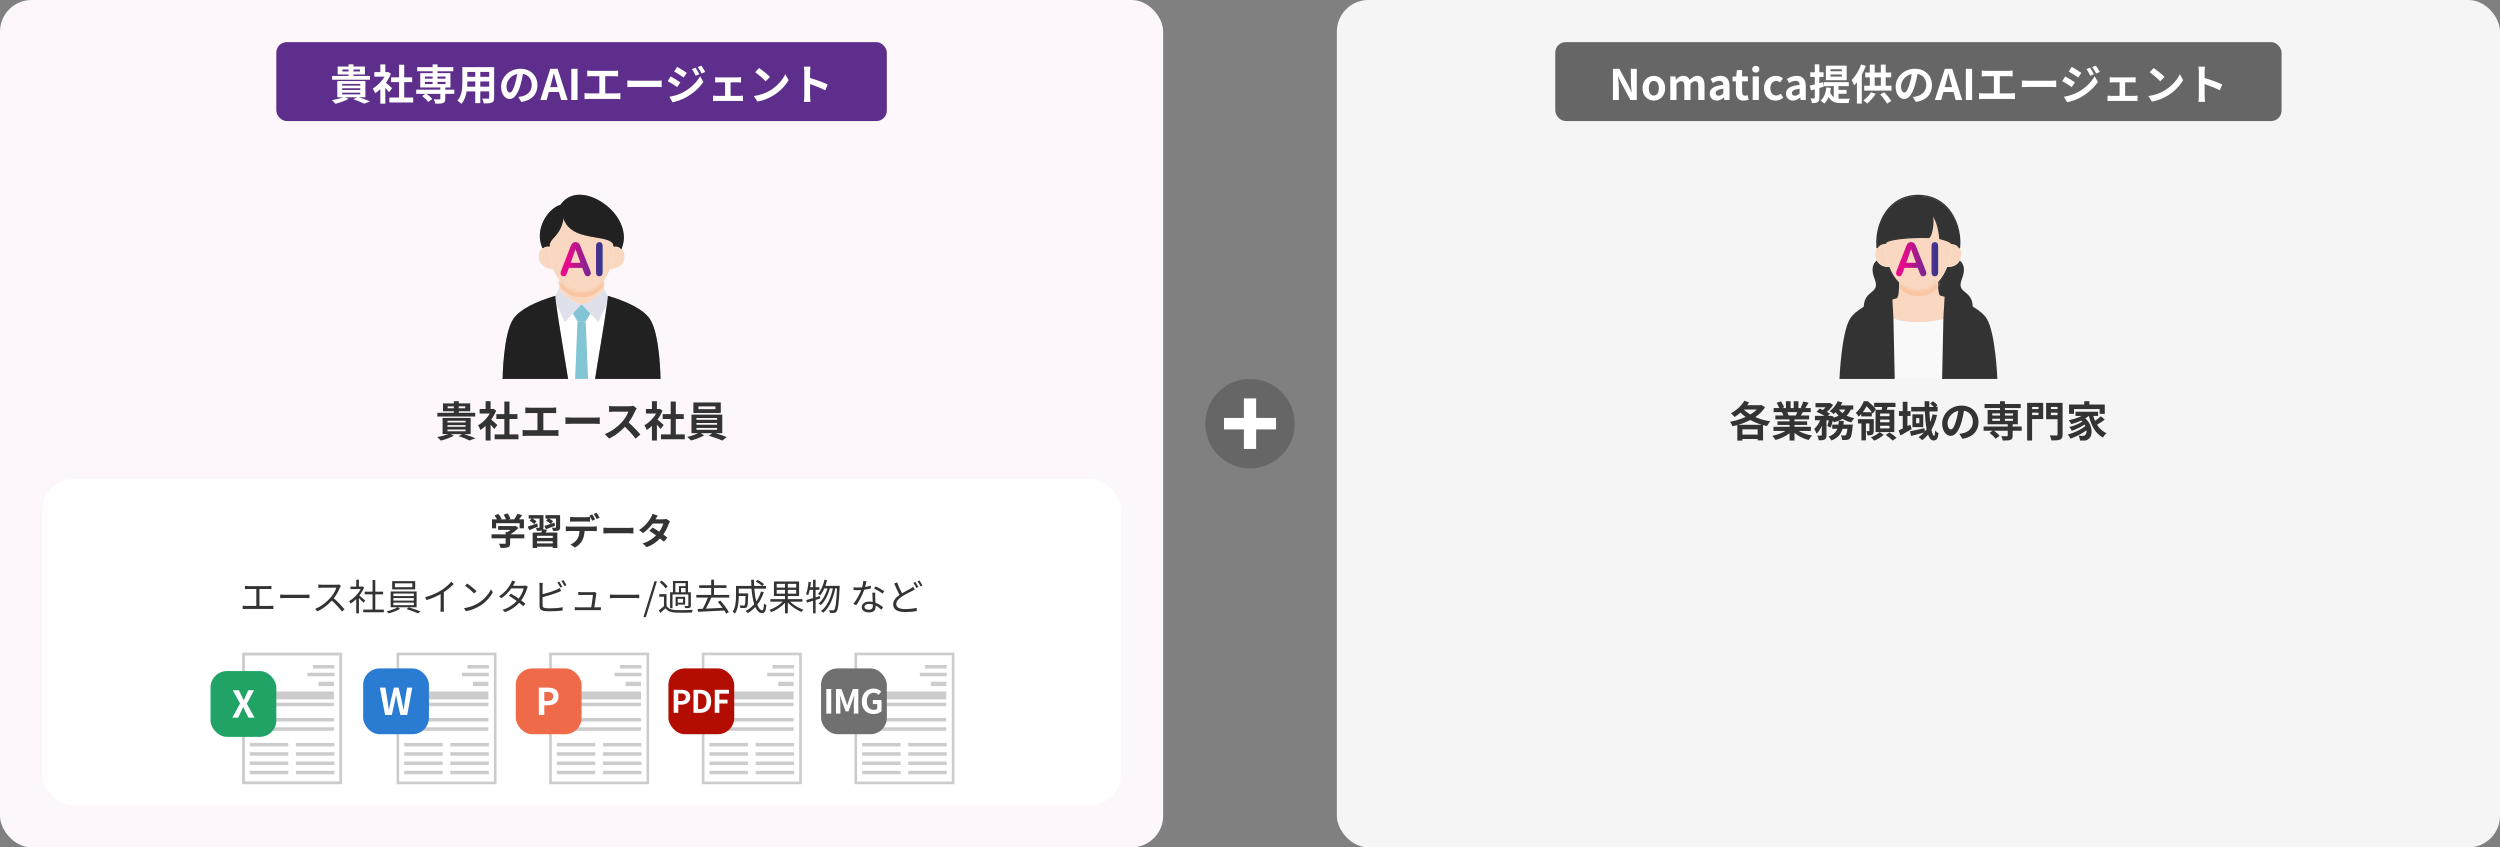 <svg width="950" height="322" viewBox="0 0 950 322" fill="none" xmlns="http://www.w3.org/2000/svg">
<rect x="0" y="0" width="950" height="322" fill="#808080" stroke="none"/>
<rect width="442" height="322" rx="12" fill="#FDF7FB"/>
<rect x="105" y="16" width="232" height="30" rx="4" fill="#5D2E8B"/>
<path d="M130.111 27.152H132.447V26.4H130.111V27.152ZM136.783 26.4H134.319V27.152H136.783V26.4ZM140.591 28.864V30.288H126.191V28.864H132.447V28.288H128.319V25.28H132.447V24.448H134.319V25.28H138.671V28.288H134.319V28.864H140.591ZM130.031 35.216V35.872H136.911V35.216H130.031ZM130.031 33.552V34.192H136.911V33.552H130.031ZM130.031 31.904V32.528H136.911V31.904H130.031ZM138.847 36.96H136.367C137.919 37.456 139.615 38.096 140.655 38.544L138.367 39.392C137.471 38.912 135.871 38.24 134.271 37.712L135.647 36.96H131.215L132.479 37.536C131.151 38.32 129.119 39.04 127.487 39.44C127.183 39.072 126.511 38.4 126.111 38.08C127.599 37.824 129.231 37.424 130.351 36.96H128.175V30.816H138.847V36.96ZM148.991 33.488L147.839 35.04C147.503 34.592 146.959 33.952 146.415 33.36V39.392H144.527V33.872C143.887 34.464 143.215 34.992 142.543 35.408C142.383 34.896 141.935 33.968 141.647 33.6C143.391 32.656 145.071 30.976 146.111 29.136H142.255V27.408H144.527V24.464H146.415V27.408H147.135L147.471 27.328L148.543 28.016C148.063 29.232 147.423 30.384 146.655 31.44C147.423 32.064 148.655 33.168 148.991 33.488ZM153.599 37.072H157.007V38.928H147.951V37.072H151.647V31.216H148.607V29.376H151.647V24.592H153.599V29.376H156.623V31.216H153.599V37.072ZM161.455 31.12V31.936H164.399V31.12H161.455ZM161.455 29.088V29.904H164.399V29.088H161.455ZM169.311 29.088H166.255V29.904H169.311V29.088ZM169.311 31.936V31.12H166.255V31.936H169.311ZM172.639 34.08V35.68H169.199V37.552C169.199 38.464 169.007 38.896 168.335 39.152C167.679 39.392 166.719 39.408 165.439 39.408C165.359 38.896 165.087 38.224 164.847 37.744C165.695 37.776 166.703 37.776 166.975 37.776C167.231 37.76 167.327 37.696 167.327 37.488V35.68H162.127C162.927 36.256 163.807 37.04 164.239 37.616L162.719 38.736C162.287 38.096 161.279 37.136 160.431 36.496L161.583 35.68H158.159V34.08H167.327V33.232H159.695V27.792H164.399V27.072H158.527V25.52H164.399V24.464H166.255V25.52H172.255V27.072H166.255V27.792H171.167V33.232H169.199V34.08H172.639ZM182.511 32.928H185.887V30.96H182.511V32.928ZM177.535 32.928H180.591V30.96H177.583V31.248C177.583 31.76 177.567 32.336 177.535 32.928ZM180.591 27.328H177.583V29.184H180.591V27.328ZM185.887 29.184V27.328H182.511V29.184H185.887ZM187.775 25.52V37.136C187.775 38.16 187.551 38.672 186.911 38.96C186.255 39.28 185.279 39.312 183.839 39.296C183.775 38.784 183.471 37.968 183.231 37.472C184.127 37.52 185.183 37.504 185.471 37.504C185.775 37.504 185.887 37.408 185.887 37.12V34.72H182.511V39.184H180.591V34.72H177.327C177.039 36.464 176.463 38.224 175.311 39.472C175.007 39.12 174.239 38.464 173.807 38.24C175.551 36.32 175.695 33.472 175.695 31.232V25.52H187.775ZM204.223 32.368C204.223 35.744 202.159 38.128 198.127 38.752L196.927 36.848C197.535 36.784 197.983 36.688 198.415 36.592C200.463 36.112 202.063 34.64 202.063 32.304C202.063 30.096 200.863 28.448 198.703 28.08C198.479 29.44 198.207 30.912 197.743 32.416C196.783 35.648 195.407 37.632 193.663 37.632C191.887 37.632 190.415 35.68 190.415 32.976C190.415 29.28 193.615 26.128 197.759 26.128C201.727 26.128 204.223 28.88 204.223 32.368ZM192.463 32.768C192.463 34.384 193.103 35.168 193.727 35.168C194.399 35.168 195.023 34.16 195.679 32C196.047 30.816 196.351 29.456 196.527 28.128C193.887 28.672 192.463 31.008 192.463 32.768ZM209.423 31.824L209.071 33.12H211.887L211.535 31.824C211.167 30.592 210.847 29.232 210.511 27.952H210.431C210.127 29.248 209.775 30.592 209.423 31.824ZM205.327 38L209.119 26.144H211.903L215.711 38H213.231L212.399 34.96H208.559L207.727 38H205.327ZM217.097 38V26.144H219.465V38H217.097ZM223.146 26.832C223.562 26.88 224.218 26.928 224.666 26.928H233.37C233.85 26.928 234.41 26.88 234.874 26.832V29.024C234.394 28.992 233.834 28.96 233.37 28.96H229.994V35.488H234.234C234.81 35.488 235.322 35.424 235.738 35.36V37.68C235.274 37.616 234.602 37.6 234.234 37.6H223.69C223.21 37.6 222.65 37.616 222.122 37.68V35.36C222.618 35.44 223.194 35.488 223.69 35.488H227.754V28.96H224.666C224.234 28.96 223.546 28.992 223.146 29.024V26.832ZM238.394 30.592C238.97 30.64 240.138 30.688 240.97 30.688H249.562C250.314 30.688 251.018 30.624 251.434 30.592V33.104C251.05 33.088 250.234 33.024 249.562 33.024H240.97C240.058 33.024 238.986 33.056 238.394 33.104V30.592ZM264.289 25.712C264.737 26.384 265.377 27.456 265.745 28.192L264.353 28.784C263.889 27.776 263.521 27.088 262.945 26.272L264.289 25.712ZM266.481 24.944C266.977 25.584 267.601 26.624 267.985 27.328L266.625 27.936C266.113 26.928 265.713 26.304 265.121 25.504L266.481 24.944ZM257.329 25.408C258.385 25.984 260.145 27.104 260.977 27.696L259.793 29.456C258.897 28.832 257.233 27.76 256.177 27.168L257.329 25.408ZM254.369 36.768C256.161 36.464 258.081 35.92 259.809 34.96C262.529 33.44 264.769 31.248 266.033 28.96L267.265 31.136C265.793 33.36 263.521 35.376 260.913 36.896C259.281 37.808 256.977 38.608 255.569 38.864L254.369 36.768ZM254.865 29.056C255.953 29.632 257.713 30.736 258.529 31.312L257.361 33.104C256.449 32.464 254.785 31.392 253.713 30.816L254.865 29.056ZM271.761 29.328C272.113 29.392 272.673 29.408 273.025 29.408H280.353C280.737 29.408 281.217 29.376 281.601 29.328V31.344C281.201 31.312 280.721 31.28 280.353 31.28H277.617V36.432H281.105C281.537 36.432 281.985 36.368 282.321 36.336V38.432C281.969 38.368 281.377 38.352 281.105 38.352H272.257C271.873 38.352 271.377 38.368 270.945 38.432V36.336C271.361 36.384 271.857 36.432 272.257 36.432H275.521V31.28H273.025C272.689 31.28 272.113 31.312 271.761 31.344V29.328ZM288.465 25.84C289.585 26.592 291.665 28.256 292.593 29.232L290.961 30.896C290.129 30 288.129 28.256 286.961 27.44L288.465 25.84ZM286.465 36.496C288.961 36.144 291.041 35.328 292.593 34.4C295.329 32.784 297.409 30.336 298.417 28.176L299.665 30.432C298.449 32.592 296.321 34.8 293.745 36.352C292.129 37.328 290.065 38.224 287.809 38.608L286.465 36.496ZM305.633 36.464V27.264C305.633 26.704 305.585 25.904 305.473 25.344H307.969C307.905 25.904 307.825 26.608 307.825 27.264V29.632C309.969 30.256 313.041 31.392 314.513 32.112L313.601 34.32C311.953 33.456 309.553 32.528 307.825 31.936V36.464C307.825 36.928 307.905 38.048 307.969 38.704H305.473C305.569 38.064 305.633 37.104 305.633 36.464Z" fill="white"/>
<path d="M236.052 94.23C236.79 94.902 237.262 95.952 237.303 97.307C237.385 99.844 235.447 102.217 231.807 102.217C232.863 99.497 233.417 96.42 233.417 93.394C234.442 93.303 235.375 93.598 236.062 94.23H236.052Z" fill="#F9D7C0"/>
<path d="M208.594 93.394C208.594 96.42 209.147 99.507 210.214 102.217C206.574 102.217 204.626 99.843 204.708 97.306C204.759 95.768 205.354 94.616 206.277 93.975C206.922 93.516 207.722 93.312 208.604 93.394H208.594Z" fill="#F9D7C0"/>
<path d="M214.08 81.963C216.489 92.66 232.75 87.943 233.407 93.394C233.407 96.42 232.853 99.497 231.797 102.207C231.182 103.786 230.403 105.243 229.449 106.496C227.378 109.247 224.528 111.03 221.001 111.03C217.474 111.03 214.623 109.247 212.552 106.496C211.609 105.243 210.819 103.796 210.214 102.217C209.148 99.507 208.594 96.42 208.594 93.394C208.594 90.113 213.065 89.859 214.08 81.963Z" fill="#F9D7C0"/>
<path d="M233.406 93.394C232.75 87.943 216.488 92.66 214.079 81.963C213.064 89.859 208.594 90.113 208.594 93.394C207.712 93.313 206.912 93.516 206.266 93.975C203.149 86.619 209.014 78.998 213.177 78.03C219.974 67.403 241.167 81.494 236.051 94.23C235.364 93.598 234.431 93.302 233.406 93.394Z" fill="#333333"/>
<path d="M233.406 93.394C232.75 87.943 216.488 92.66 214.079 81.963C213.064 89.859 208.594 90.113 208.594 93.394C207.712 93.313 206.912 93.516 206.266 93.975C203.149 86.619 209.014 78.998 213.177 78.03C219.974 67.403 241.167 81.494 236.051 94.23C235.364 93.598 234.431 93.302 233.406 93.394Z" fill="black" fill-opacity="0.2"/>
<path d="M233.406 93.394C232.75 87.943 216.488 92.66 214.079 81.963C213.064 89.859 208.594 90.113 208.594 93.394C207.712 93.313 206.912 93.516 206.266 93.975C203.149 86.619 209.014 78.998 213.177 78.03C219.974 67.403 241.167 81.494 236.051 94.23C235.364 93.598 234.431 93.302 233.406 93.394Z" fill="black" fill-opacity="0.2"/>
<path d="M227.366 122.4C227.366 122.4 229.888 116.96 230.719 115.187C229.806 122.156 226.884 138.875 226.126 144H223.46L222.558 122.095C222.865 121.667 224.321 119.14 224.321 119.14C225.541 120.434 226.772 121.759 227.366 122.4Z" fill="white"/>
<path d="M211.279 115.197C212.11 116.97 214.632 122.4 214.632 122.4C215.227 121.759 216.457 120.444 217.677 119.14C217.677 119.14 219.133 121.667 219.441 122.095L218.538 144H215.873C215.114 138.885 212.192 122.166 211.279 115.197Z" fill="white"/>
<path d="M212.459 109.838C212.962 110.46 217.699 115.595 221 115.615C221 115.615 219.349 117.367 217.678 119.14C216.458 120.444 215.228 121.759 214.633 122.4C214.633 122.4 212.111 116.97 211.28 115.197C211.106 113.863 211.003 112.895 211.003 112.416C211.198 112.029 212.459 109.838 212.459 109.838Z" fill="#DFE1EA"/>
<path d="M229.54 109.838C229.54 109.838 230.802 112.029 230.996 112.416C230.996 112.895 230.894 113.863 230.72 115.187C229.889 116.96 227.367 122.4 227.367 122.4C226.772 121.759 225.542 120.434 224.322 119.14C222.65 117.367 221 115.615 221 115.615C224.301 115.595 229.038 110.46 229.54 109.838Z" fill="#DFE1EA"/>
<path d="M221 111.01C224.527 111.01 227.377 109.227 229.448 106.476C229.448 107.536 229.489 108.819 229.54 109.838C229.038 110.46 224.301 115.595 221 115.615C217.698 115.595 212.961 110.46 212.459 109.838C212.582 108.616 212.551 107.536 212.551 106.476C214.622 109.227 217.473 111.01 221 111.01Z" fill="#F9D7C0"/>
<mask id="mask0_434_143527" style="mask-type:luminance" maskUnits="userSpaceOnUse" x="212" y="106" width="18" height="10">
<path d="M221 111.01C224.527 111.01 227.377 109.227 229.448 106.476C229.448 107.536 229.489 108.819 229.54 109.838C229.038 110.46 224.301 115.595 221 115.615C217.698 115.595 212.961 110.46 212.459 109.838C212.582 108.616 212.551 107.536 212.551 106.476C214.622 109.227 217.473 111.01 221 111.01Z" fill="white"/>
</mask>
<g mask="url(#mask0_434_143527)">
<path d="M233.407 95.36C233.407 98.386 232.853 101.463 231.797 104.173C231.182 105.752 230.403 107.209 229.449 108.462C227.378 111.213 224.528 112.996 221.001 112.996C217.474 112.996 214.623 111.213 212.552 108.462C211.599 107.209 210.819 105.752 210.204 104.173C209.148 101.463 208.594 98.386 208.594 95.36C208.697 91.183 224.507 96.012 225.266 84.571C226.793 92.772 232.115 95.258 233.407 95.36Z" fill="#F9C5A2"/>
</g>
<path d="M222.558 122.095C222.333 122.4 219.667 122.4 219.441 122.095C219.134 121.667 217.678 119.14 217.678 119.14C219.349 117.367 221 115.615 221 115.615C221 115.615 222.651 117.367 224.322 119.14C224.322 119.14 222.866 121.667 222.558 122.095Z" fill="#82C5D5"/>
<path d="M222.558 122.095L223.46 144H218.539L219.441 122.095C219.666 122.401 222.332 122.401 222.558 122.095Z" fill="#82C5D5"/>
<path d="M215.874 144H191C191 144 191.174 126.934 195.05 121.209C197.572 117.469 203.816 114.556 211.004 112.416C211.004 112.895 211.106 113.863 211.28 115.197C212.193 122.166 215.115 138.885 215.874 144Z" fill="#333333"/>
<path d="M215.874 144H191C191 144 191.174 126.934 195.05 121.209C197.572 117.469 203.816 114.556 211.004 112.416C211.004 112.895 211.106 113.863 211.28 115.197C212.193 122.166 215.115 138.885 215.874 144Z" fill="black" fill-opacity="0.2"/>
<path d="M215.874 144H191C191 144 191.174 126.934 195.05 121.209C197.572 117.469 203.816 114.556 211.004 112.416C211.004 112.895 211.106 113.863 211.28 115.197C212.193 122.166 215.115 138.885 215.874 144Z" fill="black" fill-opacity="0.2"/>
<path d="M230.72 115.187C230.894 113.863 230.996 112.895 230.996 112.416C238.184 114.556 244.428 117.469 246.95 121.209C250.826 126.934 251 144 251 144H226.126C226.885 138.875 229.807 122.156 230.72 115.187Z" fill="#333333"/>
<path d="M230.72 115.187C230.894 113.863 230.996 112.895 230.996 112.416C238.184 114.556 244.428 117.469 246.95 121.209C250.826 126.934 251 144 251 144H226.126C226.885 138.875 229.807 122.156 230.72 115.187Z" fill="black" fill-opacity="0.2"/>
<path d="M230.72 115.187C230.894 113.863 230.996 112.895 230.996 112.416C238.184 114.556 244.428 117.469 246.95 121.209C250.826 126.934 251 144 251 144H226.126C226.885 138.875 229.807 122.156 230.72 115.187Z" fill="black" fill-opacity="0.2"/>
<path d="M208.594 93.649C208.451 93.649 208.338 93.537 208.338 93.394C208.338 91.947 209.158 91.04 210.112 89.981C211.506 88.432 213.239 86.507 213.823 81.932C213.844 81.789 213.957 81.698 214.111 81.708C214.254 81.728 214.346 81.85 214.336 81.993C213.731 86.731 211.865 88.809 210.501 90.317C209.548 91.377 208.861 92.141 208.861 93.394C208.861 93.537 208.748 93.649 208.605 93.649H208.594Z" fill="#333333"/>
<path d="M208.594 93.649C208.451 93.649 208.338 93.537 208.338 93.394C208.338 91.947 209.158 91.04 210.112 89.981C211.506 88.432 213.239 86.507 213.823 81.932C213.844 81.789 213.957 81.698 214.111 81.708C214.254 81.728 214.346 81.85 214.336 81.993C213.731 86.731 211.865 88.809 210.501 90.317C209.548 91.377 208.861 92.141 208.861 93.394C208.861 93.537 208.748 93.649 208.605 93.649H208.594Z" fill="black" fill-opacity="0.2"/>
<path d="M208.594 93.649C208.451 93.649 208.338 93.537 208.338 93.394C208.338 91.947 209.158 91.04 210.112 89.981C211.506 88.432 213.239 86.507 213.823 81.932C213.844 81.789 213.957 81.698 214.111 81.708C214.254 81.728 214.346 81.85 214.336 81.993C213.731 86.731 211.865 88.809 210.501 90.317C209.548 91.377 208.861 92.141 208.861 93.394C208.861 93.537 208.748 93.649 208.605 93.649H208.594Z" fill="black" fill-opacity="0.2"/>
<path d="M233.406 93.649C233.283 93.649 233.17 93.557 233.15 93.424C232.893 91.336 229.93 90.837 226.495 90.266C221.492 89.431 215.269 88.402 213.833 82.013C213.802 81.881 213.884 81.738 214.028 81.708C214.171 81.677 214.305 81.769 214.336 81.901C215.699 87.953 221.738 88.962 226.588 89.767C230.228 90.368 233.375 90.898 233.662 93.363C233.683 93.506 233.58 93.628 233.437 93.649C233.437 93.649 233.416 93.649 233.406 93.649Z" fill="#333333"/>
<path d="M233.406 93.649C233.283 93.649 233.17 93.557 233.15 93.424C232.893 91.336 229.93 90.837 226.495 90.266C221.492 89.431 215.269 88.402 213.833 82.013C213.802 81.881 213.884 81.738 214.028 81.708C214.171 81.677 214.305 81.769 214.336 81.901C215.699 87.953 221.738 88.962 226.588 89.767C230.228 90.368 233.375 90.898 233.662 93.363C233.683 93.506 233.58 93.628 233.437 93.649C233.437 93.649 233.416 93.649 233.406 93.649Z" fill="black" fill-opacity="0.2"/>
<path d="M233.406 93.649C233.283 93.649 233.17 93.557 233.15 93.424C232.893 91.336 229.93 90.837 226.495 90.266C221.492 89.431 215.269 88.402 213.833 82.013C213.802 81.881 213.884 81.738 214.028 81.708C214.171 81.677 214.305 81.769 214.336 81.901C215.699 87.953 221.738 88.962 226.588 89.767C230.228 90.368 233.375 90.898 233.662 93.363C233.683 93.506 233.58 93.628 233.437 93.649C233.437 93.649 233.416 93.649 233.406 93.649Z" fill="black" fill-opacity="0.2"/>
<path d="M206.265 94.23C206.163 94.23 206.07 94.168 206.029 94.077C204.656 90.847 204.861 87.189 206.604 83.786C208.162 80.74 210.787 78.336 213.114 77.796C213.247 77.765 213.391 77.847 213.422 77.989C213.453 78.122 213.371 78.264 213.227 78.295C211.074 78.794 208.531 81.148 207.055 84.021C205.383 87.291 205.178 90.786 206.491 93.883C206.542 94.016 206.491 94.158 206.358 94.219C206.327 94.23 206.286 94.24 206.255 94.24L206.265 94.23Z" fill="#333333"/>
<path d="M206.265 94.23C206.163 94.23 206.07 94.168 206.029 94.077C204.656 90.847 204.861 87.189 206.604 83.786C208.162 80.74 210.787 78.336 213.114 77.796C213.247 77.765 213.391 77.847 213.422 77.989C213.453 78.122 213.371 78.264 213.227 78.295C211.074 78.794 208.531 81.148 207.055 84.021C205.383 87.291 205.178 90.786 206.491 93.883C206.542 94.016 206.491 94.158 206.358 94.219C206.327 94.23 206.286 94.24 206.255 94.24L206.265 94.23Z" fill="black" fill-opacity="0.2"/>
<path d="M206.265 94.23C206.163 94.23 206.07 94.168 206.029 94.077C204.656 90.847 204.861 87.189 206.604 83.786C208.162 80.74 210.787 78.336 213.114 77.796C213.247 77.765 213.391 77.847 213.422 77.989C213.453 78.122 213.371 78.264 213.227 78.295C211.074 78.794 208.531 81.148 207.055 84.021C205.383 87.291 205.178 90.786 206.491 93.883C206.542 94.016 206.491 94.158 206.358 94.219C206.327 94.23 206.286 94.24 206.255 94.24L206.265 94.23Z" fill="black" fill-opacity="0.2"/>
<path d="M236.041 94.484C236.041 94.484 235.98 94.484 235.949 94.464C235.816 94.413 235.754 94.26 235.806 94.128C238.574 87.24 233.355 79.629 226.711 76.247C222.302 74.005 216.479 73.333 213.393 78.162C213.321 78.285 213.157 78.315 213.044 78.244C212.921 78.173 212.89 78.01 212.962 77.897C215.115 74.535 219.913 72.222 226.947 75.799C233.796 79.283 239.158 87.169 236.287 94.321C236.246 94.423 236.154 94.484 236.052 94.484H236.041Z" fill="#333333"/>
<path d="M236.041 94.484C236.041 94.484 235.98 94.484 235.949 94.464C235.816 94.413 235.754 94.26 235.806 94.128C238.574 87.24 233.355 79.629 226.711 76.247C222.302 74.005 216.479 73.333 213.393 78.162C213.321 78.285 213.157 78.315 213.044 78.244C212.921 78.173 212.89 78.01 212.962 77.897C215.115 74.535 219.913 72.222 226.947 75.799C233.796 79.283 239.158 87.169 236.287 94.321C236.246 94.423 236.154 94.484 236.052 94.484H236.041Z" fill="black" fill-opacity="0.2"/>
<path d="M236.041 94.484C236.041 94.484 235.98 94.484 235.949 94.464C235.816 94.413 235.754 94.26 235.806 94.128C238.574 87.24 233.355 79.629 226.711 76.247C222.302 74.005 216.479 73.333 213.393 78.162C213.321 78.285 213.157 78.315 213.044 78.244C212.921 78.173 212.89 78.01 212.962 77.897C215.115 74.535 219.913 72.222 226.947 75.799C233.796 79.283 239.158 87.169 236.287 94.321C236.246 94.423 236.154 94.484 236.052 94.484H236.041Z" fill="black" fill-opacity="0.2"/>
<path d="M236.052 94.484C235.99 94.484 235.929 94.464 235.877 94.413C235.242 93.832 234.38 93.557 233.427 93.649C233.273 93.669 233.16 93.557 233.15 93.415C233.14 93.272 233.242 93.15 233.386 93.14C234.483 93.038 235.488 93.364 236.226 94.036C236.329 94.128 236.339 94.291 236.236 94.393C236.185 94.444 236.113 94.474 236.052 94.474V94.484Z" fill="#333333"/>
<path d="M236.052 94.484C235.99 94.484 235.929 94.464 235.877 94.413C235.242 93.832 234.38 93.557 233.427 93.649C233.273 93.669 233.16 93.557 233.15 93.415C233.14 93.272 233.242 93.15 233.386 93.14C234.483 93.038 235.488 93.364 236.226 94.036C236.329 94.128 236.339 94.291 236.236 94.393C236.185 94.444 236.113 94.474 236.052 94.474V94.484Z" fill="black" fill-opacity="0.2"/>
<path d="M236.052 94.484C235.99 94.484 235.929 94.464 235.877 94.413C235.242 93.832 234.38 93.557 233.427 93.649C233.273 93.669 233.16 93.557 233.15 93.415C233.14 93.272 233.242 93.15 233.386 93.14C234.483 93.038 235.488 93.364 236.226 94.036C236.329 94.128 236.339 94.291 236.236 94.393C236.185 94.444 236.113 94.474 236.052 94.474V94.484Z" fill="black" fill-opacity="0.2"/>
<path d="M206.267 94.229C206.185 94.229 206.113 94.189 206.062 94.127C205.98 94.015 206.01 93.852 206.123 93.771C206.82 93.272 207.682 93.058 208.625 93.139C208.769 93.149 208.871 93.272 208.861 93.414C208.851 93.557 208.717 93.659 208.584 93.649C207.774 93.577 207.025 93.761 206.431 94.178C206.39 94.209 206.339 94.229 206.277 94.229H206.267Z" fill="#333333"/>
<path d="M206.267 94.229C206.185 94.229 206.113 94.189 206.062 94.127C205.98 94.015 206.01 93.852 206.123 93.771C206.82 93.272 207.682 93.058 208.625 93.139C208.769 93.149 208.871 93.272 208.861 93.414C208.851 93.557 208.717 93.659 208.584 93.649C207.774 93.577 207.025 93.761 206.431 94.178C206.39 94.209 206.339 94.229 206.277 94.229H206.267Z" fill="black" fill-opacity="0.2"/>
<path d="M206.267 94.229C206.185 94.229 206.113 94.189 206.062 94.127C205.98 94.015 206.01 93.852 206.123 93.771C206.82 93.272 207.682 93.058 208.625 93.139C208.769 93.149 208.871 93.272 208.861 93.414C208.851 93.557 208.717 93.659 208.584 93.649C207.774 93.577 207.025 93.761 206.431 94.178C206.39 94.209 206.339 94.229 206.277 94.229H206.267Z" fill="black" fill-opacity="0.2"/>
<path d="M221.844 103.36L221.25 101.782H216.198L215.604 103.394C215.371 104.023 215.176 104.45 215.01 104.669C214.843 104.888 214.577 105 214.205 105C213.888 105 213.611 104.882 213.366 104.646C213.122 104.41 213 104.146 213 103.849C213 103.675 213.028 103.501 213.083 103.315C213.139 103.13 213.233 102.877 213.361 102.552L216.536 94.392C216.625 94.156 216.736 93.876 216.864 93.55C216.992 93.224 217.125 92.949 217.269 92.73C217.414 92.511 217.602 92.337 217.836 92.202C218.069 92.067 218.357 92 218.702 92C219.046 92 219.346 92.067 219.579 92.202C219.812 92.337 220.001 92.511 220.145 92.719C220.289 92.932 220.412 93.157 220.511 93.398C220.611 93.64 220.734 93.965 220.889 94.37L224.131 102.479C224.387 103.096 224.514 103.546 224.514 103.826C224.514 104.107 224.392 104.382 224.153 104.629C223.915 104.876 223.626 104.994 223.287 104.994C223.087 104.994 222.921 104.961 222.777 104.888C222.638 104.815 222.516 104.719 222.421 104.596C222.327 104.472 222.221 104.287 222.11 104.029C221.999 103.776 221.905 103.551 221.827 103.355L221.844 103.36ZM216.864 99.873H220.573L218.702 94.69L216.864 99.873ZM226.48 103.444V93.544C226.48 93.028 226.596 92.646 226.829 92.388C227.062 92.129 227.362 92 227.729 92C228.095 92 228.412 92.129 228.65 92.382C228.883 92.635 229 93.022 229 93.544V103.444C229 103.967 228.883 104.354 228.65 104.613C228.417 104.871 228.112 105 227.729 105C227.346 105 227.068 104.871 226.835 104.613C226.602 104.354 226.485 103.967 226.485 103.45L226.48 103.444Z" fill="url(#paint0_linear_434_143527)"/>
<path d="M170.118 155.152H172.454V154.4H170.118V155.152ZM176.79 154.4H174.326V155.152H176.79V154.4ZM180.598 156.864V158.288H166.198V156.864H172.454V156.288H168.326V153.28H172.454V152.448H174.326V153.28H178.678V156.288H174.326V156.864H180.598ZM170.038 163.216V163.872H176.918V163.216H170.038ZM170.038 161.552V162.192H176.918V161.552H170.038ZM170.038 159.904V160.528H176.918V159.904H170.038ZM178.854 164.96H176.374C177.926 165.456 179.622 166.096 180.662 166.544L178.374 167.392C177.478 166.912 175.878 166.24 174.278 165.712L175.654 164.96H171.222L172.486 165.536C171.158 166.32 169.126 167.04 167.494 167.44C167.19 167.072 166.518 166.4 166.118 166.08C167.606 165.824 169.238 165.424 170.358 164.96H168.182V158.816H178.854V164.96ZM188.998 161.488L187.846 163.04C187.51 162.592 186.966 161.952 186.422 161.36V167.392H184.534V161.872C183.894 162.464 183.222 162.992 182.55 163.408C182.39 162.896 181.942 161.968 181.654 161.6C183.398 160.656 185.078 158.976 186.118 157.136H182.262V155.408H184.534V152.464H186.422V155.408H187.142L187.478 155.328L188.55 156.016C188.07 157.232 187.43 158.384 186.662 159.44C187.43 160.064 188.662 161.168 188.998 161.488ZM193.606 165.072H197.014V166.928H187.958V165.072H191.654V159.216H188.614V157.376H191.654V152.592H193.606V157.376H196.63V159.216H193.606V165.072ZM199.622 154.832C200.038 154.88 200.694 154.928 201.142 154.928H209.846C210.326 154.928 210.886 154.88 211.35 154.832V157.024C210.87 156.992 210.31 156.96 209.846 156.96H206.47V163.488H210.71C211.286 163.488 211.798 163.424 212.214 163.36V165.68C211.75 165.616 211.078 165.6 210.71 165.6H200.166C199.686 165.6 199.126 165.616 198.598 165.68V163.36C199.094 163.44 199.67 163.488 200.166 163.488H204.23V156.96H201.142C200.71 156.96 200.022 156.992 199.622 157.024V154.832ZM214.87 158.592C215.446 158.64 216.614 158.688 217.446 158.688H226.038C226.79 158.688 227.494 158.624 227.91 158.592V161.104C227.526 161.088 226.71 161.024 226.038 161.024H217.446C216.534 161.024 215.462 161.056 214.87 161.104V158.592ZM241.946 155.152C241.818 155.328 241.53 155.824 241.386 156.144C240.842 157.392 239.946 159.104 238.874 160.544C240.458 161.92 242.394 163.968 243.338 165.12L241.514 166.704C240.474 165.264 238.986 163.632 237.482 162.176C235.786 163.968 233.658 165.632 231.466 166.672L229.818 164.944C232.394 163.984 234.874 162.032 236.378 160.352C237.434 159.152 238.41 157.568 238.762 156.432H233.338C232.666 156.432 231.786 156.528 231.45 156.544V154.272C231.882 154.336 232.858 154.384 233.338 154.384H238.986C239.674 154.384 240.314 154.288 240.634 154.176L241.946 155.152ZM252.202 161.488L251.05 163.04C250.714 162.592 250.17 161.952 249.626 161.36V167.392H247.738V161.872C247.098 162.464 246.426 162.992 245.754 163.408C245.594 162.896 245.146 161.968 244.858 161.6C246.602 160.656 248.282 158.976 249.322 157.136H245.466V155.408H247.738V152.464H249.626V155.408H250.346L250.682 155.328L251.754 156.016C251.274 157.232 250.634 158.384 249.866 159.44C250.634 160.064 251.866 161.168 252.202 161.488ZM256.81 165.072H260.218V166.928H251.162V165.072H254.858V159.216H251.818V157.376H254.858V152.592H256.81V157.376H259.834V159.216H256.81V165.072ZM271.866 155.472V154.432H265.402V155.472H271.866ZM273.898 152.944V156.944H263.482V152.944H273.898ZM264.65 162.624V163.328H272.49V162.624H264.65ZM264.65 160.736V161.408H272.49V160.736H264.65ZM264.65 158.832V159.52H272.49V158.832H264.65ZM274.458 164.608H271.866C273.37 165.056 275.05 165.632 276.154 166.08L274.474 167.424C273.242 166.848 271.034 166.064 269.338 165.568L270.682 164.608H266.314L267.546 165.472C266.25 166.224 264.202 166.992 262.586 167.392C262.234 166.992 261.578 166.4 261.146 166.032C262.538 165.728 264.186 165.152 265.274 164.608H262.762V157.536H274.458V164.608Z" fill="#333333"/>
<rect x="16" y="182" width="410" height="124" rx="12" fill="white"/>
<path d="M188.534 198.824V200.756H186.966V197.354H188.87C188.618 196.892 188.24 196.346 187.904 195.912L189.318 195.282C189.808 195.828 190.368 196.57 190.592 197.116L190.088 197.354H192.286C192.09 196.808 191.74 196.136 191.404 195.604L192.874 195.072C193.322 195.674 193.784 196.528 193.966 197.088L193.294 197.354H195.408C195.87 196.696 196.346 195.884 196.612 195.226L198.418 195.772C198.04 196.304 197.62 196.864 197.242 197.354H199.104V200.756H197.466V198.824H188.534ZM199.244 203.038V204.564H193.854V206.426C193.854 207.294 193.672 207.728 192.986 207.966C192.328 208.204 191.46 208.232 190.27 208.232C190.158 207.756 189.836 207.056 189.584 206.608C190.48 206.65 191.516 206.65 191.796 206.636C192.09 206.636 192.16 206.58 192.16 206.384V204.564H186.784V203.038H192.16V202.114H192.958C193.322 201.89 193.7 201.624 194.036 201.344H189.29V199.902H195.576L195.94 199.818L196.99 200.63C196.192 201.484 195.1 202.38 193.952 203.038H199.244ZM204.158 198.894L204.41 200.084C203.29 200.574 202.1 201.064 201.106 201.47L200.532 200.112C201.442 199.832 202.814 199.356 204.158 198.894ZM210.052 204.424V203.612H204.06V204.424H210.052ZM204.06 206.482H210.052V205.67H204.06V206.482ZM206.398 201.12L207.896 201.33C207.728 201.694 207.532 202.044 207.35 202.352H211.788V208.246H210.052V207.742H204.06V208.246H202.408V202.352H205.698C205.81 202.086 205.908 201.792 205.992 201.54L205.95 201.554C205.516 201.736 204.9 201.736 204.046 201.736C203.99 201.372 203.794 200.882 203.626 200.56C204.102 200.574 204.648 200.574 204.802 200.574C204.956 200.574 205.012 200.518 205.012 200.378V197.046H202.31C202.87 197.354 203.528 197.774 203.864 198.096L203.024 199.16C202.674 198.768 201.89 198.222 201.26 197.886L201.96 197.046H200.896V195.758H206.51V200.392C206.51 200.7 206.482 200.938 206.398 201.12ZM212.838 195.758V200.35C212.838 201.022 212.698 201.358 212.222 201.568C211.76 201.778 211.088 201.792 210.178 201.778C210.108 201.386 209.912 200.868 209.73 200.518C210.262 200.546 210.878 200.546 211.046 200.546C211.228 200.532 211.284 200.49 211.284 200.336V197.046H208.61C209.184 197.34 209.828 197.746 210.164 198.04L209.408 199.048C209.828 198.894 210.262 198.754 210.696 198.6L210.948 199.79C209.744 200.252 208.456 200.728 207.42 201.106L206.86 199.86C207.504 199.664 208.358 199.398 209.268 199.09C208.876 198.698 208.106 198.194 207.504 197.872L208.176 197.046H207.266V195.758H212.838ZM216.632 196.43C217.08 196.5 217.654 196.542 218.13 196.542H222.708C223.184 196.542 223.744 196.5 224.22 196.43V198.236C223.744 198.208 223.198 198.194 222.708 198.194H218.13C217.654 198.194 217.052 198.208 216.632 198.236V196.43ZM215.008 200.014C215.428 200.07 215.918 200.098 216.352 200.098H225.522C225.816 200.098 226.432 200.07 226.796 200.014V201.834C226.446 201.806 225.914 201.792 225.522 201.792H222.148C222.064 203.234 221.756 204.41 221.252 205.39C220.762 206.37 219.684 207.448 218.438 208.078L216.8 206.888C217.794 206.51 218.774 205.712 219.334 204.886C219.908 204.018 220.146 202.968 220.202 201.792H216.352C215.946 201.792 215.4 201.82 215.008 201.848V200.014ZM225.06 195.464C225.41 195.982 225.9 196.864 226.166 197.382L225.046 197.872C224.752 197.298 224.318 196.458 223.94 195.926L225.06 195.464ZM226.712 194.834C227.076 195.366 227.594 196.248 227.846 196.738L226.726 197.228C226.432 196.64 225.984 195.828 225.606 195.296L226.712 194.834ZM229.288 200.518C229.792 200.56 230.814 200.602 231.542 200.602H239.06C239.718 200.602 240.334 200.546 240.698 200.518V202.716C240.362 202.702 239.648 202.646 239.06 202.646H231.542C230.744 202.646 229.806 202.674 229.288 202.716V200.518ZM249.966 195.912C249.616 196.402 249.266 197.032 249.098 197.34H251.94C252.374 197.34 252.85 197.284 253.158 197.186L254.586 198.068C254.432 198.334 254.25 198.712 254.124 199.062C253.746 200.196 253.046 201.694 252.052 203.094C252.654 203.528 253.2 203.934 253.606 204.27L252.276 205.852C251.898 205.502 251.38 205.068 250.806 204.606C249.574 205.908 247.978 207.098 245.794 207.924L244.17 206.51C246.592 205.768 248.146 204.634 249.308 203.472C248.398 202.8 247.474 202.17 246.76 201.722L248.006 200.448C248.748 200.868 249.63 201.442 250.512 202.03C251.24 201.022 251.842 199.804 252.052 198.936H248.048C247.068 200.238 245.766 201.582 244.352 202.562L242.84 201.4C245.29 199.874 246.592 197.956 247.292 196.738C247.516 196.402 247.81 195.758 247.936 195.282L249.966 195.912Z" fill="#333333"/>
<path d="M93.072 222.634C93.436 222.69 93.968 222.718 94.248 222.718H101.948C102.368 222.718 102.802 222.676 103.138 222.634V223.866C102.788 223.824 102.34 223.81 101.948 223.81H98.588V230.25H102.704C103.124 230.25 103.502 230.208 103.866 230.166V231.44C103.488 231.384 102.984 231.384 102.704 231.384H93.45C93.072 231.384 92.652 231.398 92.218 231.44V230.166C92.638 230.222 93.072 230.25 93.45 230.25H97.398V223.81H94.248C93.982 223.81 93.422 223.824 93.072 223.866V222.634ZM106.47 225.938C106.89 225.966 107.632 226.008 108.416 226.008H116.088C116.788 226.008 117.292 225.966 117.6 225.938V227.31C117.32 227.296 116.732 227.24 116.102 227.24H108.416C107.646 227.24 106.904 227.268 106.47 227.31V225.938ZM129.545 222.634C129.461 222.746 129.279 223.054 129.195 223.25C128.719 224.454 127.837 226.092 126.843 227.352C128.313 228.612 130.021 230.432 130.931 231.538L129.951 232.378C129.013 231.146 127.529 229.494 126.101 228.22C124.603 229.83 122.713 231.37 120.641 232.308L119.745 231.37C121.999 230.488 124.071 228.822 125.513 227.212C126.465 226.134 127.487 224.482 127.837 223.32H122.377C121.887 223.32 121.117 223.376 120.963 223.39V222.116C121.159 222.144 121.957 222.2 122.377 222.2H127.781C128.243 222.2 128.607 222.158 128.831 222.088L129.545 222.634ZM138.799 228.206L138.155 229.046C137.791 228.64 137.021 227.856 136.391 227.268V233.064H135.369V227.632C134.669 228.332 133.941 228.92 133.227 229.382C133.115 229.116 132.849 228.64 132.681 228.444C134.347 227.478 136.097 225.714 137.063 223.852H133.171V222.9H135.369V220.296H136.391V222.9H137.609L137.791 222.858L138.379 223.25C137.945 224.328 137.301 225.364 136.559 226.302C137.217 226.82 138.449 227.898 138.799 228.206ZM142.607 231.65H145.869V232.672H138.029V231.65H141.571V225.84H138.575V224.832H141.571V220.394H142.607V224.832H145.589V225.84H142.607V231.65ZM156.691 223.124V221.668H150.069V223.124H156.691ZM157.769 220.828V223.964H149.033V220.828H157.769ZM149.481 228.976V229.984H157.251V228.976H149.481ZM149.481 227.254V228.234H157.251V227.254H149.481ZM149.481 225.532V226.512H157.251V225.532H149.481ZM158.315 230.754H151.119L152.057 231.356C150.937 232.042 149.131 232.714 147.703 233.078C147.521 232.868 147.185 232.518 146.933 232.308C148.389 231.972 150.195 231.328 151.063 230.754H148.445V224.762H158.315V230.754ZM154.479 231.454L155.375 230.782C156.817 231.202 158.679 231.888 159.771 232.336L158.875 233.092C157.825 232.602 155.949 231.888 154.479 231.454ZM161.549 226.946C163.971 226.288 166.113 225.308 167.667 224.328C169.123 223.418 170.523 222.2 171.489 221.038L172.427 221.906C171.363 223.012 170.075 224.076 168.647 225.028V230.936C168.647 231.468 168.675 232.154 168.731 232.434H167.359C167.401 232.168 167.443 231.468 167.443 230.936V225.756C165.973 226.596 164.055 227.436 162.109 228.038L161.549 226.946ZM177.523 221.738C178.517 222.396 180.309 223.852 181.093 224.636L180.211 225.518C179.511 224.79 177.761 223.292 176.725 222.592L177.523 221.738ZM176.319 231.118C178.769 230.754 180.589 229.9 181.919 229.074C184.075 227.716 185.783 225.644 186.595 223.922L187.267 225.112C186.315 226.862 184.677 228.766 182.563 230.096C181.163 230.978 179.399 231.832 177.061 232.266L176.319 231.118ZM195.849 221.01C195.611 221.374 195.359 221.85 195.219 222.102C195.135 222.27 195.037 222.438 194.925 222.606H198.719C199.097 222.606 199.405 222.55 199.643 222.466L200.567 223.026C200.441 223.222 200.315 223.558 200.231 223.782C199.867 225.07 199.111 226.708 198.047 228.136C198.635 228.57 199.195 229.004 199.643 229.368L198.817 230.334C198.397 229.956 197.865 229.522 197.291 229.06C196.045 230.446 194.323 231.734 191.957 232.616L190.949 231.748C193.315 231.02 195.107 229.732 196.367 228.374C195.359 227.646 194.295 226.918 193.399 226.358L194.155 225.588C195.079 226.12 196.129 226.792 197.109 227.478C198.019 226.26 198.733 224.748 199.013 223.6H194.281C193.385 224.86 192.139 226.232 190.571 227.31L189.633 226.582C192.041 225.084 193.469 222.984 194.127 221.71C194.267 221.458 194.491 220.968 194.575 220.604L195.849 221.01ZM212.537 221.024C212.887 221.528 213.391 222.382 213.685 222.942L212.929 223.292C212.649 222.718 212.173 221.878 211.795 221.346L212.537 221.024ZM214.077 220.464C214.441 220.982 214.987 221.85 215.253 222.368L214.497 222.718C214.189 222.102 213.727 221.318 213.335 220.786L214.077 220.464ZM206.251 221.5C206.209 221.822 206.181 222.242 206.181 222.634V225.798C207.833 225.392 210.045 224.72 211.501 224.09C211.921 223.908 212.341 223.698 212.733 223.46L213.223 224.58C212.831 224.748 212.327 224.972 211.907 225.126C210.339 225.756 207.917 226.498 206.181 226.946V230.026C206.181 230.74 206.475 230.922 207.161 231.062C207.595 231.132 208.323 231.174 209.009 231.174C210.493 231.174 212.635 231.034 213.797 230.726V232C212.579 232.182 210.479 232.294 208.953 232.294C208.127 232.294 207.287 232.252 206.713 232.154C205.635 231.958 205.033 231.468 205.033 230.334V222.634C205.033 222.298 205.005 221.822 204.949 221.5H206.251ZM226.663 225.336C226.621 225.476 226.579 225.658 226.565 225.77C226.453 226.722 226.047 229.494 225.851 230.782H227.223C227.531 230.782 228.035 230.768 228.329 230.74V231.874C228.077 231.86 227.559 231.846 227.265 231.846H219.593C219.159 231.846 218.837 231.86 218.431 231.888V230.726C218.767 230.754 219.173 230.782 219.593 230.782H224.661C224.871 229.606 225.277 226.876 225.319 226.078H220.867C220.461 226.078 220.097 226.106 219.747 226.12V224.944C220.083 224.986 220.503 225.028 220.853 225.028H225.109C225.333 225.028 225.683 224.986 225.809 224.93L226.663 225.336ZM231.773 225.938C232.193 225.966 232.935 226.008 233.719 226.008H241.391C242.091 226.008 242.595 225.966 242.903 225.938V227.31C242.623 227.296 242.035 227.24 241.405 227.24H233.719C232.949 227.24 232.207 227.268 231.773 227.31V225.938ZM244.499 234.506L248.699 220.884H249.623L245.437 234.506H244.499ZM256.631 221.584V225.07H258.003V222.718H260.509V221.584H256.631ZM258.787 225.07H260.509V223.446H258.787V225.07ZM255.553 225.896V231.104H254.629V225.07H255.721V220.772H261.447V225.07H262.525V230.082C262.525 230.558 262.441 230.81 262.091 230.95C261.755 231.104 261.223 231.104 260.383 231.104C260.341 230.866 260.215 230.502 260.103 230.264C260.691 230.278 261.209 230.278 261.349 230.278C261.517 230.264 261.573 230.208 261.573 230.082V225.896H255.553ZM259.543 229.018V227.534H257.541V229.018H259.543ZM260.355 226.792V229.746H257.541V230.292H256.729V226.792H260.355ZM253.705 222.914L252.865 223.558C252.445 222.858 251.507 221.892 250.653 221.22L251.451 220.632C252.305 221.276 253.271 222.228 253.705 222.914ZM253.285 225.77V230.264C253.943 231.3 255.175 231.776 256.813 231.832C258.353 231.902 261.573 231.86 263.253 231.748C263.127 231.986 262.959 232.462 262.917 232.77C261.349 232.84 258.395 232.868 256.827 232.798C254.993 232.728 253.733 232.238 252.865 231.146C252.249 231.748 251.605 232.336 250.919 232.938L250.373 231.944C250.961 231.51 251.675 230.922 252.305 230.334V226.75H250.527V225.77H253.285ZM277.099 227.086H270.309C269.707 228.444 268.937 230.054 268.237 231.286C270.183 231.202 272.409 231.104 274.579 230.992C274.019 230.18 273.361 229.368 272.759 228.682L273.725 228.22C274.971 229.578 276.329 231.412 276.959 232.63L275.937 233.176C275.769 232.826 275.531 232.42 275.265 231.986C271.625 232.196 267.789 232.364 265.255 232.49L265.101 231.398C265.689 231.384 266.347 231.356 267.061 231.328C267.733 230.124 268.503 228.416 268.993 227.086H264.611V226.064H270.253V223.418H265.689V222.396H270.253V220.282H271.331V222.396H276.063V223.418H271.331V226.064H277.099V227.086ZM287.207 220.982L287.823 220.352C288.691 220.786 289.783 221.458 290.329 221.948L289.685 222.662C289.153 222.172 288.089 221.458 287.207 220.982ZM289.195 224.762L290.245 225.028C289.643 226.834 288.817 228.43 287.781 229.76C288.299 231.132 288.943 231.93 289.657 231.93C290.049 231.93 290.217 231.202 290.315 229.34C290.553 229.578 290.931 229.816 291.211 229.9C291.015 232.28 290.637 232.966 289.573 232.966C288.495 232.966 287.655 232.112 287.011 230.67C286.171 231.58 285.205 232.364 284.127 232.994C283.973 232.784 283.609 232.364 283.371 232.168C284.617 231.496 285.695 230.628 286.591 229.578C286.087 227.996 285.751 225.938 285.569 223.684H280.739V225.504H284.309V225.952C284.239 229.088 284.155 230.264 283.861 230.628C283.651 230.894 283.413 230.992 283.021 231.034C282.671 231.062 282.041 231.062 281.355 231.034C281.341 230.712 281.229 230.32 281.061 230.054C281.705 230.11 282.307 230.124 282.545 230.124C282.741 230.124 282.881 230.096 282.965 229.97C283.161 229.76 283.231 228.878 283.287 226.47H280.739V226.582C280.739 228.542 280.529 231.356 279.269 233.176C279.087 232.966 278.639 232.602 278.401 232.476C279.549 230.768 279.675 228.374 279.675 226.568V222.662H285.513C285.457 221.892 285.443 221.108 285.429 220.31H286.507C286.507 221.122 286.521 221.906 286.563 222.662H291.085V223.684H286.633C286.773 225.546 287.025 227.212 287.403 228.542C288.159 227.436 288.761 226.176 289.195 224.762ZM295.145 225.588H298.295V224.146H295.145V225.588ZM295.145 221.864V223.292H298.295V221.864H295.145ZM302.551 223.292V221.864H299.373V223.292H302.551ZM302.551 225.588V224.146H299.373V225.588H302.551ZM304.931 228.626H300.241C301.529 229.914 303.531 231.09 305.295 231.678C305.057 231.888 304.735 232.294 304.581 232.546C302.803 231.832 300.745 230.474 299.373 228.99V233.078H298.295V229.06C296.951 230.586 294.907 231.916 293.087 232.602C292.947 232.364 292.611 231.958 292.387 231.748C294.207 231.16 296.195 229.956 297.427 228.626H292.737V227.66H298.295V226.484H294.095V220.954H303.657V226.484H299.373V227.66H304.931V228.626ZM311.693 227.422L309.929 227.982V233.078H308.963V228.29C308.137 228.542 307.339 228.794 306.653 229.004L306.373 228.01C307.087 227.814 307.983 227.576 308.963 227.268V224.146H307.689C307.521 224.93 307.325 225.644 307.073 226.218C306.891 226.092 306.499 225.84 306.275 225.756C306.807 224.566 307.073 222.802 307.241 221.094L308.151 221.248C308.081 221.878 307.983 222.522 307.885 223.138H308.963V220.296H309.929V223.138H311.357V224.146H309.929V227.002L311.553 226.498L311.693 227.422ZM313.639 222.62H319.085C319.085 222.62 319.085 223.026 319.071 223.152C318.763 229.494 318.455 231.664 317.895 232.364C317.629 232.728 317.349 232.854 316.929 232.896C316.551 232.952 315.949 232.938 315.333 232.896C315.319 232.588 315.221 232.154 315.039 231.874C315.669 231.93 316.229 231.944 316.509 231.944C316.733 231.944 316.873 231.888 317.027 231.706C317.475 231.216 317.783 229.144 318.063 223.6H317.391C316.691 227.268 315.151 230.992 312.827 232.84C312.631 232.616 312.267 232.364 311.959 232.21C314.255 230.558 315.767 227.114 316.495 223.6H315.347C314.717 225.994 313.429 228.612 311.903 229.942C311.707 229.732 311.371 229.494 311.077 229.34C312.561 228.178 313.807 225.84 314.451 223.6H313.247C312.785 224.622 312.253 225.546 311.651 226.26C311.483 226.092 311.063 225.798 310.853 225.658C312.001 224.412 312.841 222.396 313.303 220.282L314.255 220.478C314.087 221.22 313.877 221.934 313.639 222.62ZM329.272 220.884C329.146 221.388 328.95 222.242 328.726 223.054C329.454 222.942 330.21 222.774 330.924 222.536L330.952 223.586C330.21 223.796 329.328 223.978 328.404 224.104C327.718 226.078 326.472 228.5 325.352 230.012L324.274 229.452C325.436 228.094 326.626 225.854 327.27 224.216C326.85 224.244 326.43 224.258 326.024 224.258C325.506 224.258 324.918 224.244 324.386 224.216L324.316 223.166C324.834 223.236 325.436 223.264 326.024 223.264C326.528 223.264 327.06 223.236 327.606 223.194C327.816 222.41 328.012 221.528 328.04 220.772L329.272 220.884ZM328.502 230.6C328.502 231.258 329.034 231.706 330.126 231.706C331.288 231.706 331.68 231.09 331.68 230.32C331.68 230.138 331.68 229.928 331.666 229.69C331.218 229.55 330.728 229.48 330.224 229.48C329.202 229.48 328.502 229.956 328.502 230.6ZM332.576 225.21C332.548 225.784 332.548 226.218 332.562 226.722C332.576 227.24 332.632 228.15 332.66 229.018C333.864 229.452 334.844 230.138 335.572 230.754L334.97 231.706C334.368 231.174 333.612 230.544 332.702 230.096C332.716 230.32 332.716 230.516 332.716 230.684C332.716 231.804 332.002 232.714 330.266 232.714C328.726 232.714 327.466 232.084 327.466 230.698C327.466 229.41 328.684 228.598 330.266 228.598C330.742 228.598 331.204 228.64 331.638 228.738C331.582 227.59 331.512 226.204 331.484 225.21H332.576ZM335.376 225.588C334.62 224.944 333.108 224.076 332.17 223.656L332.744 222.802C333.752 223.25 335.348 224.16 336.006 224.664L335.376 225.588ZM340.892 221.29C341.452 222.83 342.166 224.342 342.768 225.448C344 224.706 345.274 224.09 346.044 223.656C346.436 223.418 346.744 223.236 347.038 222.998L347.598 224.02C347.29 224.202 346.94 224.384 346.534 224.594C345.582 225.098 344.014 225.826 342.656 226.736C341.354 227.576 340.57 228.5 340.57 229.564C340.57 230.726 341.676 231.454 343.888 231.454C345.414 231.454 347.276 231.258 348.368 230.978L348.354 232.224C347.304 232.42 345.68 232.574 343.93 232.574C341.298 232.574 339.408 231.79 339.408 229.69C339.408 228.234 340.318 227.1 341.83 226.064C341.186 224.902 340.444 223.264 339.786 221.752L340.892 221.29ZM347.836 221.15C348.186 221.654 348.69 222.508 348.984 223.082L348.228 223.418C347.948 222.844 347.472 222.004 347.08 221.472L347.836 221.15ZM349.376 220.59C349.754 221.094 350.286 221.976 350.552 222.494L349.81 222.83C349.502 222.228 349.04 221.43 348.634 220.898L349.376 220.59Z" fill="#333333"/>
<path d="M92.536 297.464V248.536H129.464V297.464H92.536Z" fill="white" stroke="#CCCCCC" stroke-width="1.072" stroke-miterlimit="10"/>
<path d="M126.892 276.362H94.74V277.695H126.892V276.362Z" fill="#CCCCCC"/>
<path d="M126.892 272.837H94.74V274.171H126.892V272.837Z" fill="#CCCCCC"/>
<path d="M109.535 282.307H94.919V283.64H109.535V282.307Z" fill="#CCCCCC"/>
<path d="M127.069 282.307H112.453V283.64H127.069V282.307Z" fill="#CCCCCC"/>
<path d="M109.535 285.838H94.919V287.171H109.535V285.838Z" fill="#CCCCCC"/>
<path d="M127.069 285.838H112.453V287.171H127.069V285.838Z" fill="#CCCCCC"/>
<path d="M109.535 289.37H94.919V290.703H109.535V289.37Z" fill="#CCCCCC"/>
<path d="M127.069 289.37H112.453V290.703H127.069V289.37Z" fill="#CCCCCC"/>
<path d="M109.535 292.894H94.919V294.227H109.535V292.894Z" fill="#CCCCCC"/>
<path d="M127.069 292.894H112.453V294.227H127.069V292.894Z" fill="#CCCCCC"/>
<path d="M127.071 252.705H118.886V254.038H127.071V252.705Z" fill="#CCCCCC"/>
<path d="M127.073 255.644H116.845V256.977H127.073V255.644Z" fill="#CCCCCC"/>
<path d="M126.892 262.758H94.74V265.758H126.892V262.758Z" fill="#CCCCCC"/>
<path d="M126.892 267.027H94.74V268.36H126.892V267.027Z" fill="#CCCCCC"/>
<path d="M126.893 259.039H121.044V260.706H126.893V259.039Z" fill="#CCCCCC"/>
<rect x="80" y="255" width="25" height="25" rx="6.25" fill="#21A366"/>
<path d="M88.288 272.71L91.213 267.338L88.471 262.29H90.777L91.818 264.441C92.071 264.934 92.282 265.44 92.591 266.087H92.662C92.915 265.44 93.126 264.934 93.351 264.441L94.335 262.29H96.529L93.787 267.437L96.712 272.71H94.406L93.238 270.404C92.971 269.869 92.732 269.321 92.423 268.688H92.367C92.113 269.321 91.86 269.869 91.607 270.404L90.496 272.71H88.288Z" fill="white"/>
<path d="M151.186 297.5V248.5H188.186V297.5H151.186Z" fill="white" stroke="#CCCCCC" stroke-miterlimit="10"/>
<path d="M185.578 276.362H153.426V277.695H185.578V276.362Z" fill="#CCCCCC"/>
<path d="M185.578 272.837H153.426V274.171H185.578V272.837Z" fill="#CCCCCC"/>
<path d="M168.221 282.307H153.605V283.64H168.221V282.307Z" fill="#CCCCCC"/>
<path d="M185.755 282.307H171.139V283.64H185.755V282.307Z" fill="#CCCCCC"/>
<path d="M168.221 285.838H153.605V287.171H168.221V285.838Z" fill="#CCCCCC"/>
<path d="M185.755 285.838H171.139V287.171H185.755V285.838Z" fill="#CCCCCC"/>
<path d="M168.221 289.37H153.605V290.703H168.221V289.37Z" fill="#CCCCCC"/>
<path d="M185.755 289.37H171.139V290.703H185.755V289.37Z" fill="#CCCCCC"/>
<path d="M168.221 292.894H153.605V294.227H168.221V292.894Z" fill="#CCCCCC"/>
<path d="M185.755 292.894H171.139V294.227H185.755V292.894Z" fill="#CCCCCC"/>
<path d="M185.757 252.705H177.571V254.038H185.757V252.705Z" fill="#CCCCCC"/>
<path d="M185.759 255.644H175.53V256.977H185.759V255.644Z" fill="#CCCCCC"/>
<path d="M185.578 262.757H153.426V265.757H185.578V262.757Z" fill="#CCCCCC"/>
<path d="M185.578 267.027H153.426V268.36H185.578V267.027Z" fill="#CCCCCC"/>
<path d="M185.578 259.039H179.73V260.706H185.578V259.039Z" fill="#CCCCCC"/>
<rect x="138" y="254" width="25" height="25" rx="6.25" fill="#2A7CD2"/>
<path d="M146.337 271.71L144.341 261.29H146.45L147.28 266.38C147.434 267.477 147.603 268.574 147.758 269.699H147.814C148.025 268.574 148.25 267.463 148.475 266.38L149.684 261.29H151.47L152.666 266.38C152.891 267.449 153.102 268.574 153.327 269.699H153.397C153.552 268.574 153.706 267.463 153.861 266.38L154.691 261.29H156.659L154.733 271.71H152.145L150.978 266.563C150.809 265.748 150.655 264.946 150.528 264.144H150.472C150.331 264.946 150.191 265.748 150.022 266.563L148.883 271.71H146.337Z" fill="white"/>
<path d="M209.186 297.5V248.5H246.186V297.5H209.186Z" fill="white" stroke="#CCCCCC" stroke-miterlimit="10"/>
<path d="M243.578 276.362H211.426V277.695H243.578V276.362Z" fill="#CCCCCC"/>
<path d="M243.578 272.837H211.426V274.171H243.578V272.837Z" fill="#CCCCCC"/>
<path d="M226.221 282.307H211.605V283.64H226.221V282.307Z" fill="#CCCCCC"/>
<path d="M243.755 282.307H229.139V283.64H243.755V282.307Z" fill="#CCCCCC"/>
<path d="M226.221 285.838H211.605V287.171H226.221V285.838Z" fill="#CCCCCC"/>
<path d="M243.755 285.838H229.139V287.171H243.755V285.838Z" fill="#CCCCCC"/>
<path d="M226.221 289.37H211.605V290.703H226.221V289.37Z" fill="#CCCCCC"/>
<path d="M243.755 289.37H229.139V290.703H243.755V289.37Z" fill="#CCCCCC"/>
<path d="M226.221 292.894H211.605V294.227H226.221V292.894Z" fill="#CCCCCC"/>
<path d="M243.755 292.894H229.139V294.227H243.755V292.894Z" fill="#CCCCCC"/>
<path d="M243.757 252.705H235.571V254.038H243.757V252.705Z" fill="#CCCCCC"/>
<path d="M243.759 255.644H233.53V256.977H243.759V255.644Z" fill="#CCCCCC"/>
<path d="M243.578 262.757H211.426V265.757H243.578V262.757Z" fill="#CCCCCC"/>
<path d="M243.578 267.027H211.426V268.36H243.578V267.027Z" fill="#CCCCCC"/>
<path d="M243.578 259.039H237.73V260.706H243.578V259.039Z" fill="#CCCCCC"/>
<rect x="196" y="254" width="25" height="25" rx="6.25" fill="#EF6A48"/>
<path d="M204.752 271.71V261.29H208.17C210.476 261.29 212.248 262.105 212.248 264.566C212.248 266.943 210.462 268.012 208.226 268.012H206.834V271.71H204.752ZM206.834 266.366H208.085C209.52 266.366 210.209 265.762 210.209 264.566C210.209 263.357 209.449 262.949 208.015 262.949H206.834V266.366Z" fill="white"/>
<path d="M267.186 297.5V248.5H304.186V297.5H267.186Z" fill="white" stroke="#CCCCCC" stroke-miterlimit="10"/>
<path d="M301.578 276.362H269.426V277.695H301.578V276.362Z" fill="#CCCCCC"/>
<path d="M301.578 272.837H269.426V274.171H301.578V272.837Z" fill="#CCCCCC"/>
<path d="M284.221 282.307H269.605V283.64H284.221V282.307Z" fill="#CCCCCC"/>
<path d="M301.755 282.307H287.139V283.64H301.755V282.307Z" fill="#CCCCCC"/>
<path d="M284.221 285.838H269.605V287.171H284.221V285.838Z" fill="#CCCCCC"/>
<path d="M301.755 285.838H287.139V287.171H301.755V285.838Z" fill="#CCCCCC"/>
<path d="M284.221 289.37H269.605V290.703H284.221V289.37Z" fill="#CCCCCC"/>
<path d="M301.755 289.37H287.139V290.703H301.755V289.37Z" fill="#CCCCCC"/>
<path d="M284.221 292.894H269.605V294.227H284.221V292.894Z" fill="#CCCCCC"/>
<path d="M301.755 292.894H287.139V294.227H301.755V292.894Z" fill="#CCCCCC"/>
<path d="M301.757 252.705H293.571V254.038H301.757V252.705Z" fill="#CCCCCC"/>
<path d="M301.759 255.644H291.53V256.977H301.759V255.644Z" fill="#CCCCCC"/>
<path d="M301.578 262.757H269.426V265.757H301.578V262.757Z" fill="#CCCCCC"/>
<path d="M301.578 267.027H269.426V268.36H301.578V267.027Z" fill="#CCCCCC"/>
<path d="M301.578 259.039H295.73V260.706H301.578V259.039Z" fill="#CCCCCC"/>
<rect x="254" y="254" width="25" height="25" rx="6.25" fill="#B30C01"/>
<path d="M271.611 270.879V262.121H277V263.587H273.36V265.868H276.468V267.333H273.36V270.879H271.611Z" fill="white"/>
<path d="M263.528 270.879V262.121H265.927C268.598 262.121 270.253 263.516 270.253 266.47C270.253 269.413 268.598 270.879 266.022 270.879H263.528ZM265.277 269.472H265.821C267.452 269.472 268.468 268.598 268.468 266.47C268.468 264.331 267.452 263.528 265.821 263.528H265.277V269.472Z" fill="white"/>
<path d="M256 270.879V262.121H258.872C260.81 262.121 262.299 262.807 262.299 264.875C262.299 266.872 260.798 267.771 258.919 267.771H257.749V270.879H256ZM257.749 266.388H258.801C260.007 266.388 260.586 265.88 260.586 264.875C260.586 263.859 259.947 263.516 258.742 263.516H257.749V266.388Z" fill="white"/>
<path d="M325.186 297.5V248.5H362.186V297.5H325.186Z" fill="white" stroke="#CCCCCC" stroke-miterlimit="10"/>
<path d="M359.578 276.362H327.426V277.695H359.578V276.362Z" fill="#CCCCCC"/>
<path d="M359.578 272.837H327.426V274.171H359.578V272.837Z" fill="#CCCCCC"/>
<path d="M342.221 282.307H327.605V283.64H342.221V282.307Z" fill="#CCCCCC"/>
<path d="M359.755 282.307H345.139V283.64H359.755V282.307Z" fill="#CCCCCC"/>
<path d="M342.221 285.838H327.605V287.171H342.221V285.838Z" fill="#CCCCCC"/>
<path d="M359.755 285.838H345.139V287.171H359.755V285.838Z" fill="#CCCCCC"/>
<path d="M342.221 289.37H327.605V290.703H342.221V289.37Z" fill="#CCCCCC"/>
<path d="M359.755 289.37H345.139V290.703H359.755V289.37Z" fill="#CCCCCC"/>
<path d="M342.221 292.894H327.605V294.227H342.221V292.894Z" fill="#CCCCCC"/>
<path d="M359.755 292.894H345.139V294.227H359.755V292.894Z" fill="#CCCCCC"/>
<path d="M359.757 252.705H351.571V254.038H359.757V252.705Z" fill="#CCCCCC"/>
<path d="M359.759 255.644H349.53V256.977H359.759V255.644Z" fill="#CCCCCC"/>
<path d="M359.578 262.757H327.426V265.757H359.578V262.757Z" fill="#CCCCCC"/>
<path d="M359.578 267.027H327.426V268.36H359.578V267.027Z" fill="#CCCCCC"/>
<path d="M359.578 259.039H353.73V260.706H359.578V259.039Z" fill="#CCCCCC"/>
<rect x="312" y="254" width="25" height="25" rx="6.25" fill="#707070"/>
<path d="M331.967 271.353C329.426 271.353 327.48 269.66 327.48 266.538C327.48 263.454 329.477 261.647 331.967 261.647C333.319 261.647 334.254 262.228 334.861 262.848L333.875 264.036C333.407 263.593 332.877 263.252 332.03 263.252C330.475 263.252 329.388 264.465 329.388 266.475C329.388 268.51 330.324 269.735 332.169 269.735C332.611 269.735 333.066 269.609 333.332 269.382V267.536H331.676V266.007H335V270.228C334.368 270.848 333.268 271.353 331.967 271.353Z" fill="white"/>
<path d="M317.666 271.176V261.811H319.739L321.331 266.196C321.534 266.778 321.711 267.397 321.9 267.991H321.963C322.166 267.397 322.33 266.778 322.532 266.196L324.087 261.811H326.159V271.176H324.453V267.271C324.453 266.386 324.592 265.084 324.693 264.2H324.63L323.872 266.399L322.431 270.329H321.357L319.903 266.399L319.158 264.2H319.107C319.196 265.084 319.347 266.386 319.347 267.271V271.176H317.666Z" fill="white"/>
<path d="M314 271.176V261.811H315.87V271.176H314Z" fill="white"/>
<g clip-path="url(#clip0_434_143527)">
<path d="M475 178C484.389 178 492 170.389 492 161C492 151.611 484.389 144 475 144C465.611 144 458 151.611 458 161C458 170.389 465.611 178 475 178Z" fill="#666666"/>
<path d="M484.897 158.818V163.182H477.334V170.599H472.68V163.182H465.117V158.818H472.68V151.401H477.334V158.818H484.897Z" fill="white"/>
</g>
<rect x="508" width="442" height="322" rx="12" fill="#F5F5F5"/>
<rect x="591" y="16" width="276" height="30" rx="4" fill="#666666"/>
<path d="M612.917 38V26.144H615.333L618.773 32.464L619.957 35.024H620.037C619.925 33.792 619.733 32.224 619.733 30.88V26.144H621.973V38H619.573L616.149 31.664L614.949 29.12H614.869C614.981 30.4 615.157 31.888 615.157 33.248V38H612.917ZM628.453 38.224C626.213 38.224 624.149 36.496 624.149 33.52C624.149 30.544 626.213 28.816 628.453 28.816C630.693 28.816 632.757 30.544 632.757 33.52C632.757 36.496 630.693 38.224 628.453 38.224ZM628.453 36.304C629.669 36.304 630.357 35.216 630.357 33.52C630.357 31.84 629.669 30.736 628.453 30.736C627.237 30.736 626.549 31.84 626.549 33.52C626.549 35.216 627.237 36.304 628.453 36.304ZM634.725 38V29.04H636.645L636.821 30.24H636.869C637.621 29.456 638.453 28.816 639.621 28.816C640.901 28.816 641.653 29.392 642.085 30.384C642.901 29.52 643.765 28.816 644.933 28.816C646.837 28.816 647.717 30.16 647.717 32.416V38H645.365V32.704C645.365 31.312 644.965 30.832 644.117 30.832C643.605 30.832 643.029 31.168 642.389 31.84V38H640.053V32.704C640.053 31.312 639.637 30.832 638.789 30.832C638.277 30.832 637.701 31.168 637.077 31.84V38H634.725ZM652.355 38.224C650.755 38.224 649.699 37.088 649.699 35.568C649.699 33.648 651.251 32.64 654.867 32.256C654.819 31.376 654.435 30.704 653.331 30.704C652.499 30.704 651.699 31.072 650.867 31.552L650.019 30C651.075 29.344 652.355 28.816 653.763 28.816C656.035 28.816 657.203 30.176 657.203 32.768V38H655.283L655.123 37.04H655.059C654.275 37.712 653.379 38.224 652.355 38.224ZM653.123 36.384C653.795 36.384 654.291 36.064 654.867 35.504V33.696C652.675 33.968 651.939 34.576 651.939 35.376C651.939 36.08 652.435 36.384 653.123 36.384ZM662.583 38.224C660.455 38.224 659.639 36.864 659.639 34.864V30.896H658.375V29.152L659.767 29.04L660.039 26.624H661.991V29.04H664.199V30.896H661.991V34.864C661.991 35.888 662.407 36.368 663.207 36.368C663.495 36.368 663.847 36.272 664.087 36.176L664.471 37.888C663.991 38.048 663.367 38.224 662.583 38.224ZM666.022 38V29.04H668.374V38H666.022ZM667.206 27.6C666.39 27.6 665.83 27.088 665.83 26.304C665.83 25.536 666.39 25.024 667.206 25.024C668.006 25.024 668.566 25.536 668.566 26.304C668.566 27.088 668.006 27.6 667.206 27.6ZM674.689 38.224C672.209 38.224 670.321 36.496 670.321 33.52C670.321 30.544 672.465 28.816 674.897 28.816C676.001 28.816 676.849 29.248 677.505 29.808L676.385 31.328C675.937 30.944 675.521 30.736 675.025 30.736C673.649 30.736 672.721 31.84 672.721 33.52C672.721 35.216 673.665 36.304 674.945 36.304C675.585 36.304 676.193 36 676.689 35.584L677.633 37.136C676.769 37.888 675.681 38.224 674.689 38.224ZM681.339 38.224C679.739 38.224 678.683 37.088 678.683 35.568C678.683 33.648 680.235 32.64 683.851 32.256C683.803 31.376 683.419 30.704 682.315 30.704C681.483 30.704 680.683 31.072 679.851 31.552L679.003 30C680.059 29.344 681.339 28.816 682.747 28.816C685.019 28.816 686.187 30.176 686.187 32.768V38H684.267L684.107 37.04H684.043C683.259 37.712 682.363 38.224 681.339 38.224ZM682.107 36.384C682.779 36.384 683.275 36.064 683.851 35.504V33.696C681.659 33.968 680.923 34.576 680.923 35.376C680.923 36.08 681.419 36.384 682.107 36.384ZM699.912 27.088V26.288H695.592V27.088H699.912ZM699.912 29.12V28.304H695.592V29.12H699.912ZM701.736 24.944V30.464H693.848V24.944H701.736ZM693.048 32.928L691.352 33.44V37.168C691.352 38.048 691.208 38.512 690.728 38.8C690.248 39.12 689.544 39.184 688.52 39.168C688.472 38.704 688.264 37.92 688.024 37.424C688.616 37.44 689.16 37.44 689.352 37.424C689.544 37.424 689.624 37.36 689.624 37.152V33.952C689.096 34.096 688.616 34.24 688.152 34.368L687.72 32.528C688.264 32.416 688.904 32.24 689.624 32.064V29.232H687.896V27.472H689.624V24.448H691.352V27.472H692.952V29.232H691.352V31.6L692.792 31.216L693.048 32.928ZM698.632 35.632V37.472C699 37.504 699.352 37.52 699.752 37.52C700.296 37.52 702.28 37.52 702.968 37.504C702.744 37.888 702.52 38.688 702.456 39.168H699.672C697.576 39.168 695.96 38.784 694.872 36.848C694.472 37.856 693.896 38.704 693.208 39.36C692.904 39.056 692.184 38.464 691.8 38.224C693.128 37.168 693.784 35.392 694.024 33.216L695.752 33.424C695.672 34 695.576 34.544 695.448 35.04C695.8 35.968 696.264 36.544 696.84 36.912V32.736H693.08V31.2H702.536V32.736H698.632V34.144H701.688V35.632H698.632ZM707.24 24.48L709.016 25.04C708.6 26.144 708.072 27.28 707.496 28.368V39.376H705.624V31.264C705.288 31.696 704.952 32.08 704.616 32.448C704.44 31.968 703.928 30.928 703.592 30.464C705.032 29.024 706.44 26.768 707.24 24.48ZM710.968 35.088L712.744 35.632C711.944 37.024 710.664 38.432 709.56 39.344C709.208 38.992 708.488 38.4 708.072 38.144C709.192 37.392 710.312 36.224 710.968 35.088ZM714.456 35.904L715.976 35.072C717.016 36.08 718.12 37.44 718.696 38.368L717.096 39.376C716.584 38.416 715.464 36.944 714.456 35.904ZM712.392 29.392V32.576H714.712V29.392H712.392ZM716.568 32.576H718.776V34.432H708.392V32.576H710.536V29.392H708.792V27.568H710.536V24.576H712.392V27.568H714.712V24.56H716.568V27.568H718.648V29.392H716.568V32.576ZM734.152 32.368C734.152 35.744 732.088 38.128 728.056 38.752L726.856 36.848C727.464 36.784 727.912 36.688 728.344 36.592C730.392 36.112 731.992 34.64 731.992 32.304C731.992 30.096 730.792 28.448 728.632 28.08C728.408 29.44 728.136 30.912 727.672 32.416C726.712 35.648 725.336 37.632 723.592 37.632C721.816 37.632 720.344 35.68 720.344 32.976C720.344 29.28 723.544 26.128 727.688 26.128C731.656 26.128 734.152 28.88 734.152 32.368ZM722.392 32.768C722.392 34.384 723.032 35.168 723.656 35.168C724.328 35.168 724.952 34.16 725.608 32C725.976 30.816 726.28 29.456 726.456 28.128C723.816 28.672 722.392 31.008 722.392 32.768ZM739.352 31.824L739 33.12H741.816L741.464 31.824C741.096 30.592 740.776 29.232 740.44 27.952H740.36C740.056 29.248 739.704 30.592 739.352 31.824ZM735.256 38L739.048 26.144H741.832L745.64 38H743.16L742.328 34.96H738.488L737.656 38H735.256ZM747.026 38V26.144H749.394V38H747.026ZM753.076 26.832C753.492 26.88 754.148 26.928 754.596 26.928H763.3C763.78 26.928 764.34 26.88 764.804 26.832V29.024C764.324 28.992 763.764 28.96 763.3 28.96H759.924V35.488H764.164C764.74 35.488 765.252 35.424 765.668 35.36V37.68C765.204 37.616 764.532 37.6 764.164 37.6H753.62C753.14 37.6 752.58 37.616 752.052 37.68V35.36C752.548 35.44 753.124 35.488 753.62 35.488H757.684V28.96H754.596C754.164 28.96 753.476 28.992 753.076 29.024V26.832ZM768.324 30.592C768.9 30.64 770.068 30.688 770.9 30.688H779.492C780.244 30.688 780.948 30.624 781.364 30.592V33.104C780.98 33.088 780.164 33.024 779.492 33.024H770.9C769.988 33.024 768.916 33.056 768.324 33.104V30.592ZM794.219 25.712C794.667 26.384 795.307 27.456 795.675 28.192L794.283 28.784C793.819 27.776 793.451 27.088 792.875 26.272L794.219 25.712ZM796.411 24.944C796.907 25.584 797.531 26.624 797.915 27.328L796.555 27.936C796.043 26.928 795.643 26.304 795.051 25.504L796.411 24.944ZM787.259 25.408C788.315 25.984 790.075 27.104 790.907 27.696L789.723 29.456C788.827 28.832 787.163 27.76 786.107 27.168L787.259 25.408ZM784.299 36.768C786.091 36.464 788.011 35.92 789.739 34.96C792.459 33.44 794.699 31.248 795.963 28.96L797.195 31.136C795.723 33.36 793.451 35.376 790.843 36.896C789.211 37.808 786.907 38.608 785.499 38.864L784.299 36.768ZM784.795 29.056C785.883 29.632 787.643 30.736 788.459 31.312L787.291 33.104C786.379 32.464 784.715 31.392 783.643 30.816L784.795 29.056ZM801.691 29.328C802.043 29.392 802.603 29.408 802.955 29.408H810.283C810.667 29.408 811.147 29.376 811.531 29.328V31.344C811.131 31.312 810.651 31.28 810.283 31.28H807.547V36.432H811.035C811.467 36.432 811.915 36.368 812.251 36.336V38.432C811.899 38.368 811.307 38.352 811.035 38.352H802.187C801.803 38.352 801.307 38.368 800.875 38.432V36.336C801.291 36.384 801.787 36.432 802.187 36.432H805.451V31.28H802.955C802.619 31.28 802.043 31.312 801.691 31.344V29.328ZM818.395 25.84C819.515 26.592 821.595 28.256 822.523 29.232L820.891 30.896C820.059 30 818.059 28.256 816.891 27.44L818.395 25.84ZM816.395 36.496C818.891 36.144 820.971 35.328 822.523 34.4C825.259 32.784 827.339 30.336 828.347 28.176L829.595 30.432C828.379 32.592 826.251 34.8 823.675 36.352C822.059 37.328 819.995 38.224 817.739 38.608L816.395 36.496ZM835.563 36.464V27.264C835.563 26.704 835.515 25.904 835.403 25.344H837.899C837.835 25.904 837.755 26.608 837.755 27.264V29.632C839.899 30.256 842.971 31.392 844.443 32.112L843.531 34.32C841.883 33.456 839.483 32.528 837.755 31.936V36.464C837.755 36.928 837.835 38.048 837.899 38.704H835.403C835.499 38.064 835.563 37.104 835.563 36.464Z" fill="white"/>
<path d="M738.755 113.769C738.285 113.628 737.826 113.475 737.368 113.346C736.427 113.111 736.404 109.372 736.369 107.198C737.862 105.658 739.025 103.694 739.884 101.473C742.364 101.473 743.939 100.485 744.703 98.981C746.431 100.415 746.819 102.672 745.538 105.916C742.975 112.417 750.558 109.372 749.547 118.377C746.525 116.567 742.658 114.991 738.767 113.769H738.755Z" fill="#333333"/>
<path d="M744.718 98.98C743.954 100.485 742.379 101.484 739.898 101.472C740.98 98.698 741.544 95.559 741.544 92.468C742.849 92.468 743.966 93.055 744.636 94.102C745.094 94.819 745.341 95.759 745.271 96.864C745.224 97.628 745.047 98.357 744.73 98.98H744.718Z" fill="#F9D7C0"/>
<path d="M728.953 74.459C740.52 74.459 745.41 85.603 744.623 94.102C743.953 93.056 742.836 92.468 741.531 92.468C741.484 91.904 738.78 90.999 737.135 90.611C737.087 89.365 736.488 84.368 734.372 81.465C734.842 85.203 734.019 89.376 733.055 90.223C726.943 90.023 716.939 90.681 716.468 92.433H716.374C715.105 92.468 713.988 93.056 713.306 94.102C712.507 85.591 717.374 74.459 728.953 74.459Z" fill="#333333"/>
<path d="M738.755 120.951V143.933H719.241V120.927C721.463 121.844 725.33 122.42 728.998 122.42C732.665 122.42 736.533 121.868 738.755 120.951Z" fill="#F9F9F9"/>
<path d="M737.134 90.611C738.792 91.01 741.496 91.916 741.531 92.468C741.531 95.56 740.967 98.699 739.885 101.473C739.027 103.683 737.852 105.658 736.37 107.198C734.407 109.22 731.915 110.478 728.941 110.478C725.967 110.478 723.604 109.29 721.676 107.362C720.113 105.799 718.878 103.777 718.008 101.485C716.927 98.71 716.363 95.572 716.363 92.48V92.433H716.457C716.927 90.681 726.931 90.035 733.044 90.223C734.008 89.376 734.83 85.203 734.36 81.465C736.476 84.369 737.087 89.353 737.123 90.611H737.134Z" fill="#F9D7C0"/>
<path d="M739.5 112.769L738.755 120.951C736.545 121.868 732.713 122.42 728.998 122.42C725.283 122.42 721.474 121.844 719.241 120.927L718.5 112.769C718.982 112.616 720.193 112.475 720.675 112.334C721.615 112.099 721.674 108.619 721.674 106.339C723.614 108.279 726.047 109.454 728.939 109.454C731.831 109.454 734.394 108.196 736.369 106.174C736.404 108.349 736.427 112.076 737.368 112.322C737.826 112.464 738.285 112.605 738.755 112.746L739.5 112.769Z" fill="#F9D7C0"/>
<mask id="mask1_434_143527" style="mask-type:luminance" maskUnits="userSpaceOnUse" x="718" y="107" width="21" height="17">
<path d="M738.755 113.769V121.951C736.545 122.868 732.713 123.42 728.998 123.42C725.283 123.42 721.474 122.844 719.241 121.927L718.5 114C718.982 113.847 720.193 113.475 720.675 113.334C721.615 113.099 721.674 109.619 721.674 107.339C723.614 109.279 726.047 110.454 728.939 110.454C731.831 110.454 734.394 109.196 736.368 107.174C736.404 109.349 736.427 113.076 737.368 113.322C737.826 113.464 738.285 113.605 738.755 113.746V113.769Z" fill="white"/>
</mask>
<g mask="url(#mask1_434_143527)">
<path d="M737.133 92.692C738.79 93.091 741.494 93.996 741.529 94.549C741.529 97.641 740.965 100.779 739.883 103.554C739.025 105.764 737.85 107.739 736.368 109.279C734.405 111.3 731.913 112.558 728.939 112.558C725.965 112.558 723.602 111.371 721.674 109.443C720.111 107.88 718.876 105.858 718.006 103.565C716.925 100.791 716.361 97.652 716.361 94.561V94.514H716.455C716.925 92.762 726.929 92.115 733.042 92.304C734.006 91.457 734.828 87.284 734.358 83.546C736.474 86.449 737.086 91.434 737.121 92.692H737.133Z" fill="#F9C5A2"/>
</g>
<path d="M719.241 113.792C715.292 115.027 711.354 116.637 708.309 118.483C707.298 109.466 714.892 112.417 712.329 105.916C711.048 102.66 711.424 100.403 713.176 98.969C713.94 100.485 715.503 101.484 717.995 101.473C718.865 103.765 720.111 105.787 721.663 107.35C721.663 109.631 721.604 113.099 720.664 113.346C720.182 113.487 719.712 113.64 719.23 113.792H719.241Z" fill="#333333"/>
<path d="M719.5 121L720 144H699C699 144 699.683 126.508 703.036 121.093C703.994 119.559 705.707 118.11 707.862 116.78C710.952 114.899 714.976 113.258 719 112L719.5 121Z" fill="#333333"/>
<path d="M738.5 120.5L738 144H759C759 144 758.317 126.508 754.964 121.093C754.006 119.559 752.293 118.11 750.138 116.78C747.048 114.899 743.024 113.258 739 112L738.5 120.5Z" fill="#333333"/>
<path d="M713.294 94.09C713.976 93.056 715.093 92.456 716.363 92.421V92.468C716.363 95.56 716.927 98.698 718.008 101.473C715.528 101.473 713.953 100.485 713.189 98.969C712.871 98.346 712.695 97.64 712.648 96.865C712.577 95.748 712.824 94.819 713.306 94.09H713.294Z" fill="#F9D7C0"/>
<path d="M741.531 92.739C741.39 92.739 741.284 92.633 741.273 92.492C741.155 92.186 739.192 91.363 737.076 90.87C736.958 90.846 736.876 90.74 736.876 90.623C736.841 89.447 736.253 84.498 734.149 81.63C734.067 81.512 734.09 81.348 734.208 81.265C734.325 81.183 734.49 81.207 734.572 81.324C736.653 84.157 737.288 88.93 737.382 90.411C738.24 90.634 741.719 91.563 741.778 92.468C741.778 92.609 741.684 92.739 741.531 92.739C741.531 92.739 741.531 92.739 741.52 92.739H741.531Z" fill="#333333"/>
<path d="M716.456 92.692C716.456 92.692 716.409 92.692 716.385 92.692C716.244 92.656 716.162 92.515 716.197 92.374C716.785 90.164 728.552 89.835 732.925 89.964C733.725 89.094 734.571 85.227 734.089 81.512C734.065 81.371 734.171 81.242 734.312 81.218C734.465 81.207 734.583 81.301 734.606 81.442C735.1 85.309 734.242 89.518 733.196 90.423C733.149 90.47 733.078 90.482 733.019 90.482C725.931 90.258 717.067 91.105 716.691 92.504C716.656 92.621 716.55 92.692 716.444 92.692H716.456Z" fill="#333333"/>
<path d="M744.621 94.161C744.621 94.161 744.61 94.161 744.598 94.161C744.457 94.149 744.351 94.02 744.363 93.879C744.868 88.483 743.093 82.84 739.731 79.149C736.969 76.116 733.242 74.517 728.951 74.517C724.661 74.517 720.946 76.116 718.195 79.137C714.833 82.828 713.058 88.471 713.563 93.867C713.575 94.008 713.469 94.137 713.328 94.149C713.187 94.149 713.058 94.055 713.046 93.914C712.529 88.365 714.351 82.57 717.807 78.784C720.652 75.657 724.508 74 728.94 74C733.371 74 737.239 75.657 740.107 78.796C743.563 82.593 745.386 88.389 744.88 93.925C744.868 94.055 744.751 94.161 744.621 94.161Z" fill="#333333"/>
<path d="M744.622 94.361C744.54 94.361 744.446 94.314 744.399 94.243C743.788 93.279 742.741 92.727 741.531 92.727C741.39 92.727 741.272 92.609 741.272 92.468C741.272 92.327 741.39 92.21 741.531 92.21C742.929 92.21 744.129 92.844 744.834 93.961C744.916 94.079 744.869 94.243 744.752 94.314C744.705 94.337 744.658 94.349 744.611 94.349L744.622 94.361Z" fill="#333333"/>
<path d="M713.294 94.349C713.294 94.349 713.2 94.337 713.153 94.302C713.035 94.22 713 94.067 713.071 93.938C713.788 92.844 714.975 92.186 716.35 92.151C716.421 92.151 716.491 92.174 716.538 92.221C716.586 92.268 716.621 92.339 716.621 92.409C716.621 92.586 716.421 92.727 716.256 92.668C715.104 92.727 714.105 93.291 713.506 94.208C713.459 94.29 713.376 94.326 713.282 94.326L713.294 94.349Z" fill="#333333"/>
<path d="M729.344 103.36L728.75 101.782H723.698L723.104 103.394C722.871 104.023 722.676 104.45 722.51 104.669C722.343 104.888 722.077 105 721.705 105C721.388 105 721.111 104.882 720.866 104.646C720.622 104.41 720.5 104.146 720.5 103.849C720.5 103.675 720.528 103.501 720.583 103.315C720.639 103.13 720.733 102.877 720.861 102.552L724.036 94.392C724.125 94.156 724.236 93.876 724.364 93.55C724.492 93.224 724.625 92.949 724.769 92.73C724.914 92.511 725.102 92.337 725.336 92.202C725.569 92.067 725.857 92 726.202 92C726.546 92 726.846 92.067 727.079 92.202C727.312 92.337 727.501 92.511 727.645 92.719C727.789 92.932 727.912 93.157 728.011 93.398C728.111 93.64 728.234 93.965 728.389 94.37L731.631 102.479C731.887 103.096 732.014 103.546 732.014 103.826C732.014 104.107 731.892 104.382 731.653 104.629C731.415 104.876 731.126 104.994 730.787 104.994C730.587 104.994 730.421 104.961 730.277 104.888C730.138 104.815 730.016 104.719 729.921 104.596C729.827 104.472 729.721 104.287 729.61 104.029C729.499 103.776 729.405 103.551 729.327 103.355L729.344 103.36ZM724.364 99.873H728.073L726.202 94.69L724.364 99.873ZM733.98 103.444V93.544C733.98 93.028 734.096 92.646 734.329 92.388C734.562 92.129 734.862 92 735.229 92C735.595 92 735.912 92.129 736.15 92.382C736.383 92.635 736.5 93.022 736.5 93.544V103.444C736.5 103.967 736.383 104.354 736.15 104.613C735.917 104.871 735.612 105 735.229 105C734.846 105 734.568 104.871 734.335 104.613C734.102 104.354 733.985 103.967 733.985 103.45L733.98 103.444Z" fill="url(#paint1_linear_434_143527)"/>
<path d="M660.536 161.424H669.528C667.944 160.96 666.456 160.368 665.112 159.6C663.688 160.368 662.12 160.96 660.536 161.424ZM662.12 165.152H667.912V163.152H662.12V165.152ZM667.56 155.616H662.664C663.336 156.304 664.184 156.928 665.112 157.504C666.056 156.928 666.888 156.32 667.56 155.616ZM669.336 153.888L670.712 154.768C669.8 156.224 668.52 157.456 667.016 158.48C668.712 159.232 670.648 159.792 672.68 160.112C672.264 160.544 671.72 161.36 671.448 161.888C670.936 161.792 670.456 161.664 669.96 161.536V167.36H667.912V166.832H662.12V167.424H660.184V161.52C659.576 161.696 658.968 161.856 658.36 161.984C658.168 161.472 657.768 160.704 657.432 160.272C659.416 159.904 661.48 159.28 663.32 158.448C662.632 157.936 661.992 157.376 661.4 156.768C660.68 157.424 659.912 157.984 659.16 158.464C658.856 158.08 658.152 157.36 657.752 157.04C659.784 155.984 661.736 154.224 662.84 152.288L664.648 152.912C664.424 153.264 664.2 153.632 663.944 153.984H669.016L669.336 153.888ZM682.968 156.608H679.144C679.368 157.024 679.576 157.504 679.688 157.84L679.416 157.888H682.408C682.6 157.504 682.792 157.04 682.968 156.608ZM688.136 163.744H683.496C684.856 164.576 686.712 165.2 688.568 165.488C688.136 165.904 687.576 166.704 687.288 167.216C685.32 166.72 683.384 165.76 681.912 164.512V167.392H680.04V164.608C678.552 165.776 676.584 166.704 674.68 167.2C674.408 166.736 673.864 166 673.464 165.616C675.256 165.248 677.144 164.576 678.52 163.744H673.928V162.176H680.04V161.472H675.432V160.096H680.04V159.376H674.632V157.888H677.672C677.544 157.488 677.336 157.008 677.128 156.64L677.32 156.608H673.976V155.056H676.12C675.896 154.448 675.48 153.68 675.128 153.072L676.76 152.512C677.224 153.2 677.752 154.144 677.976 154.768L677.192 155.056H678.648V152.448H680.424V155.056H681.608V152.448H683.4V155.056H684.824L684.248 154.88C684.632 154.224 685.032 153.264 685.256 152.56L687.256 153.04C686.808 153.776 686.376 154.496 686.008 155.056H688.088V156.608H685.08C684.824 157.072 684.568 157.504 684.328 157.888H687.464V159.376H681.912V160.096H686.712V161.472H681.912V162.176H688.136V163.744ZM700.488 161.36H704.056C704.056 161.36 704.024 161.856 703.992 162.08C703.736 164.848 703.448 166.08 702.984 166.592C702.632 166.96 702.296 167.088 701.816 167.152C701.416 167.2 700.76 167.216 700.024 167.184C700.008 166.656 699.8 165.92 699.512 165.424C700.088 165.488 700.632 165.504 700.888 165.504C701.112 165.504 701.24 165.472 701.4 165.328C701.624 165.12 701.832 164.432 702.008 162.944H700.152C699.608 164.848 698.472 166.4 695.944 167.392C695.736 166.944 695.24 166.272 694.84 165.92C696.76 165.216 697.688 164.192 698.184 162.944H696.248V161.36H698.584C698.664 160.896 698.712 160.432 698.744 159.936H700.648C700.6 160.416 700.552 160.896 700.488 161.36ZM701.192 155.632H698.808C699.16 156.128 699.608 156.592 700.136 156.992C700.568 156.608 700.92 156.144 701.192 155.632ZM704.232 155.632H703.304C702.888 156.544 702.36 157.312 701.704 157.968C702.584 158.384 703.576 158.704 704.648 158.912C704.232 159.296 703.704 160.048 703.448 160.528C702.232 160.224 701.144 159.744 700.184 159.152C699.24 159.728 698.136 160.16 696.92 160.496C696.824 160.32 696.664 160.08 696.472 159.824C696.248 160.816 695.976 161.776 695.688 162.496L694.408 161.904C694.584 161.312 694.776 160.512 694.92 159.696H694.072V165.328C694.072 166.192 693.944 166.704 693.384 166.992C692.84 167.296 692.12 167.328 691.128 167.328C691.08 166.8 690.824 166.032 690.584 165.52C691.176 165.536 691.816 165.536 692.024 165.536C692.216 165.52 692.28 165.488 692.28 165.296V161.872C691.72 163.056 691.048 164.128 690.28 164.832C690.12 164.288 689.704 163.504 689.416 162.992C690.296 162.208 691.128 160.96 691.688 159.696H689.688V158.032H693.352C692.456 157.488 691.256 156.88 690.264 156.48L691.464 155.264C691.848 155.408 692.296 155.584 692.728 155.776C693.08 155.472 693.432 155.12 693.736 154.768H689.896V153.168H695.064L695.352 153.104L696.568 153.872C696.024 154.768 695.128 155.744 694.232 156.512C694.696 156.752 695.096 156.992 695.4 157.216L694.616 158.032H695.384L695.64 157.952L696.792 158.336L696.728 158.704C697.432 158.512 698.104 158.272 698.68 157.968C698.264 157.568 697.88 157.12 697.544 156.64C697.304 156.896 697.064 157.12 696.824 157.328C696.456 157.024 695.72 156.512 695.272 156.256C696.52 155.36 697.704 153.92 698.328 152.448L700.104 152.928C699.928 153.312 699.736 153.68 699.512 154.048H704.232V155.632ZM718.008 158.144V157.136H714.44V158.144H718.008ZM718.008 160.464V159.44H714.44V160.464H718.008ZM718.008 162.8V161.776H714.44V162.8H718.008ZM712.712 155.728H715.048C715.112 155.376 715.16 155.024 715.208 154.672H712.168V153.072H720.28V154.672H717.288C717.176 155.04 717.064 155.392 716.952 155.728H719.832V164.192H712.712V155.728ZM707.256 158.224V157.328C706.952 157.664 706.616 158.016 706.264 158.336C706.056 157.904 705.56 157.2 705.208 156.896C706.712 155.6 707.704 153.872 708.248 152.464H709.768C710.808 153.296 712.2 154.56 712.824 155.488L711.656 157.168C711.176 156.4 710.216 155.216 709.304 154.384C708.92 155.088 708.44 155.872 707.832 156.64H711.288V158.224H707.256ZM712.024 159.264V163.696C712.024 164.416 711.928 164.896 711.464 165.152C711 165.424 710.44 165.44 709.64 165.44C709.592 164.96 709.416 164.288 709.208 163.84C709.656 163.856 710.056 163.856 710.2 163.84C710.344 163.84 710.376 163.792 710.376 163.648V160.912H709.048V167.36H707.352V160.912H706.024V159.264H712.024ZM714.264 164.208L715.816 165.216C714.936 166.064 713.432 166.96 712.2 167.44C711.896 167.072 711.336 166.528 710.92 166.192C712.168 165.76 713.576 164.912 714.264 164.208ZM716.584 165.264L717.992 164.32C718.872 164.896 720.088 165.76 720.712 166.368L719.208 167.44C718.664 166.832 717.48 165.904 716.584 165.264ZM725.912 161.376L726.456 163.056C725.048 163.888 723.496 164.768 722.184 165.472L721.464 163.552C721.912 163.36 722.456 163.104 723.048 162.832V158.064H721.608V156.24H723.048V152.656H724.824V156.24H726.024V158.064H724.824V161.92L725.912 161.376ZM734.376 157.424L736.072 157.744C735.576 159.84 734.872 161.712 733.944 163.312C734.216 164.736 734.584 165.6 734.968 165.6C735.192 165.6 735.32 165.008 735.368 163.584C735.72 164.032 736.248 164.432 736.648 164.64C736.376 166.768 735.912 167.376 734.712 167.376C733.816 167.376 733.144 166.528 732.648 165.168C731.992 165.984 731.24 166.688 730.408 167.28C730.152 166.96 729.448 166.352 729.048 166.08C729.816 165.6 730.488 165.024 731.096 164.384C729.4 164.832 727.608 165.312 726.232 165.664L725.784 163.888C727.176 163.632 729.272 163.152 731.288 162.704L731.432 163.968C731.672 163.68 731.896 163.392 732.104 163.088C731.736 161.184 731.528 158.848 731.432 156.368H726.264V154.64H731.368C731.352 153.904 731.336 153.184 731.336 152.448H733.144C733.128 153.184 733.128 153.904 733.144 154.64H734.84C734.44 154.224 733.912 153.744 733.448 153.376L734.52 152.448C735.144 152.896 735.912 153.536 736.28 154L735.592 154.64H736.296V156.368H733.192C733.256 157.824 733.352 159.184 733.496 160.4C733.864 159.472 734.136 158.496 734.376 157.424ZM729.352 160.848V158.896H728.12V160.848H729.352ZM726.728 157.44H730.84V162.304H726.728V157.44ZM751.832 160.368C751.832 163.744 749.768 166.128 745.736 166.752L744.536 164.848C745.144 164.784 745.592 164.688 746.024 164.592C748.072 164.112 749.672 162.64 749.672 160.304C749.672 158.096 748.472 156.448 746.312 156.08C746.088 157.44 745.816 158.912 745.352 160.416C744.392 163.648 743.016 165.632 741.272 165.632C739.496 165.632 738.024 163.68 738.024 160.976C738.024 157.28 741.224 154.128 745.368 154.128C749.336 154.128 751.832 156.88 751.832 160.368ZM740.072 160.768C740.072 162.384 740.712 163.168 741.336 163.168C742.008 163.168 742.632 162.16 743.288 160C743.656 158.816 743.96 157.456 744.136 156.128C741.496 156.672 740.072 159.008 740.072 160.768ZM757.064 159.12V159.936H760.008V159.12H757.064ZM757.064 157.088V157.904H760.008V157.088H757.064ZM764.92 157.088H761.864V157.904H764.92V157.088ZM764.92 159.936V159.12H761.864V159.936H764.92ZM768.248 162.08V163.68H764.808V165.552C764.808 166.464 764.616 166.896 763.944 167.152C763.288 167.392 762.328 167.408 761.048 167.408C760.968 166.896 760.696 166.224 760.456 165.744C761.304 165.776 762.312 165.776 762.584 165.776C762.84 165.76 762.936 165.696 762.936 165.488V163.68H757.736C758.536 164.256 759.416 165.04 759.848 165.616L758.328 166.736C757.896 166.096 756.888 165.136 756.04 164.496L757.192 163.68H753.768V162.08H762.936V161.232H755.304V155.792H760.008V155.072H754.136V153.52H760.008V152.464H761.864V153.52H767.864V155.072H761.864V155.792H766.776V161.232H764.808V162.08H768.248ZM774.632 154.624H772.2V155.456H774.632V154.624ZM772.2 157.728H774.632V156.816H772.2V157.728ZM776.408 153.088V159.248H772.2V167.392H770.312V153.088H776.408ZM779.336 157.76H781.864V156.816H779.336V157.76ZM781.864 154.624H779.336V155.456H781.864V154.624ZM783.784 153.088V165.088C783.784 166.176 783.56 166.736 782.856 167.024C782.168 167.344 781.112 167.376 779.56 167.376C779.48 166.832 779.176 165.936 778.888 165.424C779.896 165.488 781.08 165.472 781.416 165.472C781.752 165.472 781.864 165.36 781.864 165.056V159.296H777.528V153.088H783.784ZM788.12 155.44V157.28H786.248V153.712H792.008V152.464H793.96V153.712H799.816V157.28H797.864V155.44H788.12ZM798.328 158.176L799.816 159.456C798.904 160.144 797.8 160.864 796.872 161.392C797.752 162.8 798.936 163.936 800.44 164.608C800.024 164.976 799.416 165.728 799.112 166.256C796.264 164.736 794.68 161.792 793.768 158.064H793.736C793.336 158.4 792.888 158.704 792.408 158.992C795.416 161.616 795.304 165.6 793.72 166.752C793.128 167.264 792.6 167.424 791.768 167.424C791.368 167.44 790.872 167.424 790.408 167.392C790.376 166.864 790.216 166.096 789.864 165.568C790.472 165.616 790.984 165.648 791.4 165.648C791.8 165.648 792.104 165.6 792.36 165.312C792.728 165.024 792.952 164.368 792.888 163.52C791.144 164.8 788.776 166 786.776 166.688C786.552 166.208 786.136 165.52 785.784 165.104C788.088 164.528 790.872 163.216 792.456 161.872C792.36 161.68 792.264 161.488 792.152 161.312C790.792 162.224 788.824 163.184 787.304 163.712C787.096 163.296 786.696 162.64 786.344 162.272C787.96 161.888 790.088 161.008 791.288 160.192C791.16 160.064 791.032 159.936 790.888 159.808C789.672 160.368 788.36 160.832 787.096 161.168C786.904 160.8 786.424 160.048 786.12 159.68C787.832 159.344 789.608 158.784 791.016 158.064H788.68V156.464H797.272V158.064H795.448C795.624 158.704 795.848 159.328 796.104 159.92C796.904 159.376 797.752 158.72 798.328 158.176Z" fill="#333333"/>
<defs>
<linearGradient id="paint0_linear_434_143527" x1="213.011" y1="98.497" x2="229" y2="98.497" gradientUnits="userSpaceOnUse">
<stop offset="0.19" stop-color="#E50B8C"/>
<stop offset="1" stop-color="#303890"/>
</linearGradient>
<linearGradient id="paint1_linear_434_143527" x1="720.511" y1="98.497" x2="736.5" y2="98.497" gradientUnits="userSpaceOnUse">
<stop offset="0.19" stop-color="#E50B8C"/>
<stop offset="1" stop-color="#303890"/>
</linearGradient>
<clipPath id="clip0_434_143527">
<rect width="34" height="34" fill="white" transform="translate(458 144)"/>
</clipPath>
</defs>
</svg>
